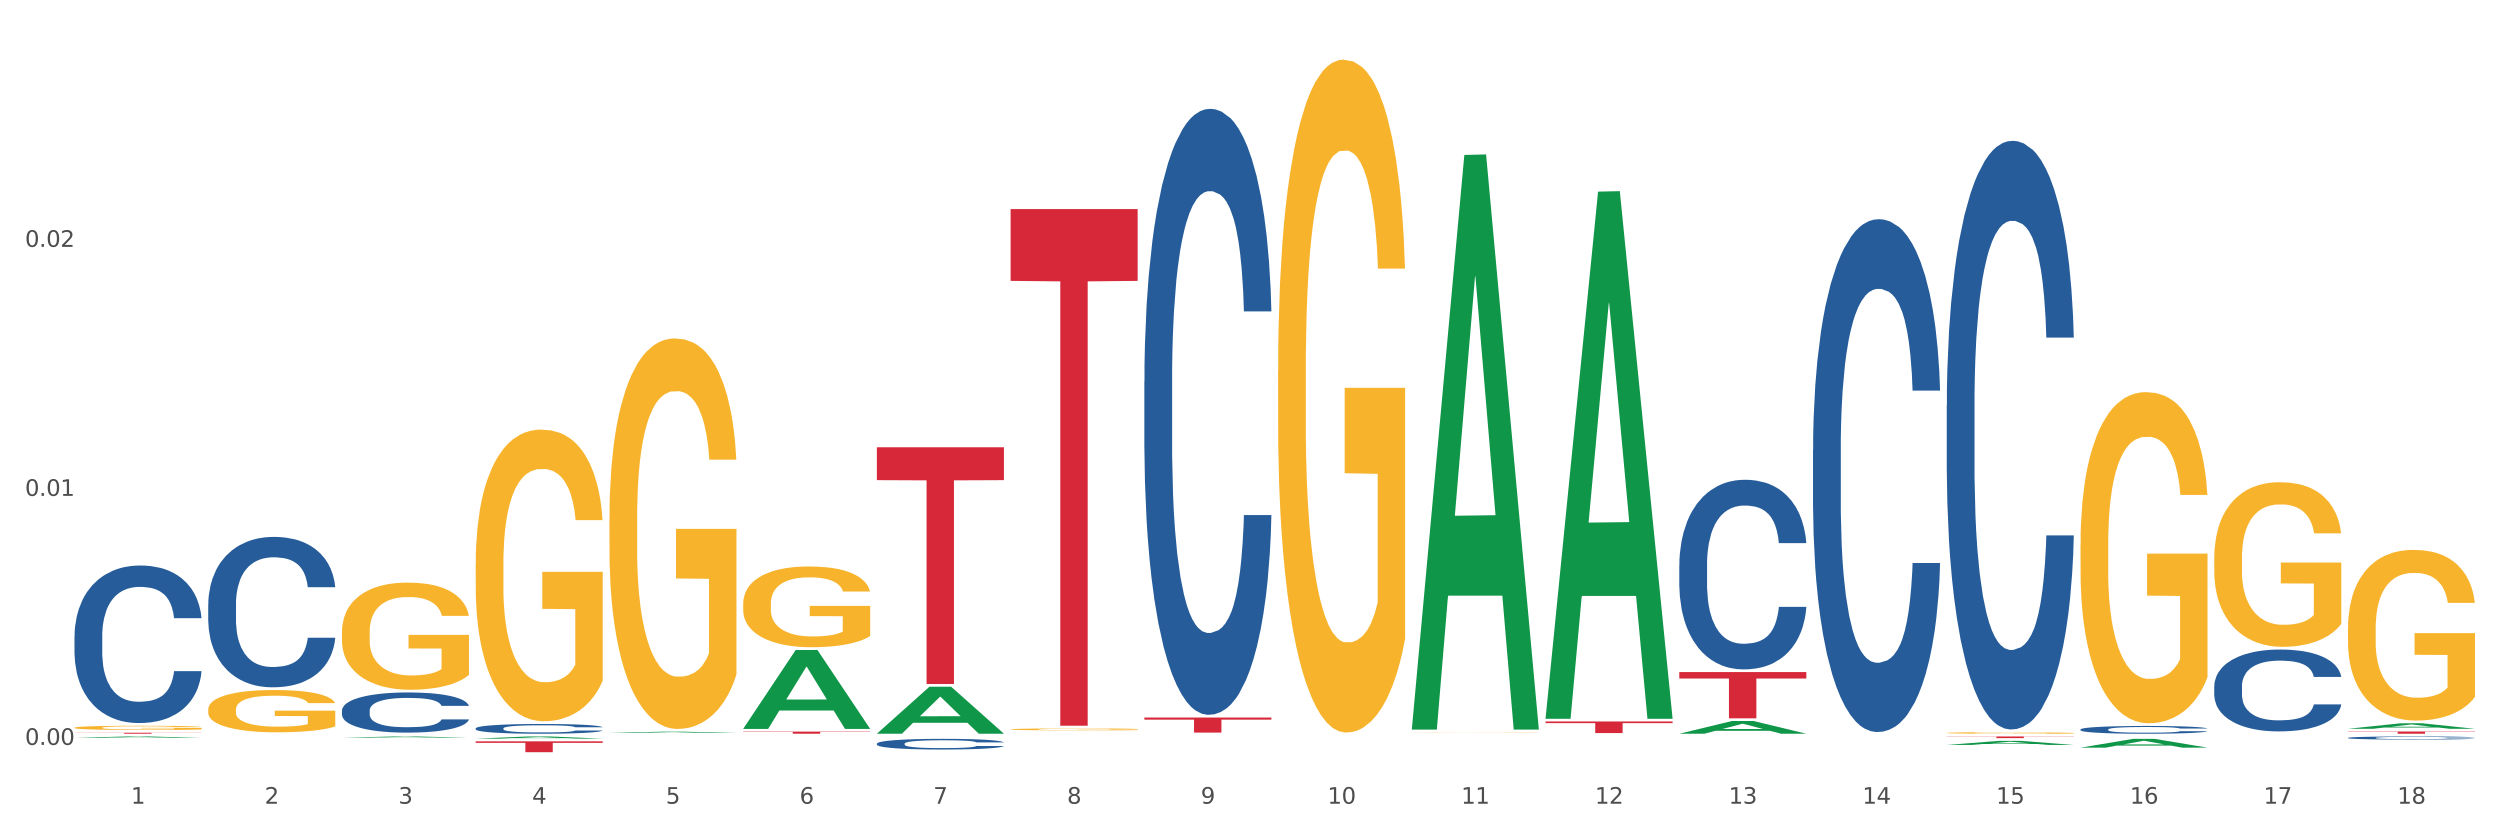 <?xml version="1.0" encoding="utf-8" standalone="no"?>
<!DOCTYPE svg PUBLIC "-//W3C//DTD SVG 1.1//EN"
  "http://www.w3.org/Graphics/SVG/1.1/DTD/svg11.dtd">
<svg xmlns:xlink="http://www.w3.org/1999/xlink" width="1080pt" height="360pt" viewBox="0 0 1080 360" xmlns="http://www.w3.org/2000/svg" version="1.1">
 <rect x="0" y="0" width="1080" height="360" fill="#333333" stroke="none"/>
 <defs>
  <style type="text/css">*{stroke-linejoin: round; stroke-linecap: butt}</style>
 </defs>
 <g id="figure_1">
  <g id="patch_1">
   <path d="M 0 360 
L 1080 360 
L 1080 0 
L 0 0 
z
" style="fill: #ffffff; stroke: #ffffff; stroke-linejoin: miter"/>
  </g>
  <g id="axes_1">
   <g id="matplotlib.axis_1">
    <g id="xtick_1">
     <g id="text_1">
      <!-- 1 -->
      <g style="fill: #4d4d4d" transform="translate(56.563 347.204) scale(0.096 -0.096)">
       <defs>
        <path id="DejaVuSans-31" d="M 794 531 
L 1825 531 
L 1825 4091 
L 703 3866 
L 703 4441 
L 1819 4666 
L 2450 4666 
L 2450 531 
L 3481 531 
L 3481 0 
L 794 0 
L 794 531 
z
" transform="scale(0.016)"/>
       </defs>
       <use xlink:href="#DejaVuSans-31"/>
      </g>
     </g>
    </g>
    <g id="xtick_2">
     <g id="text_2">
      <!-- 2 -->
      <g style="fill: #4d4d4d" transform="translate(114.336 347.204) scale(0.096 -0.096)">
       <defs>
        <path id="DejaVuSans-32" d="M 1228 531 
L 3431 531 
L 3431 0 
L 469 0 
L 469 531 
Q 828 903 1448 1529 
Q 2069 2156 2228 2338 
Q 2531 2678 2651 2914 
Q 2772 3150 2772 3378 
Q 2772 3750 2511 3984 
Q 2250 4219 1831 4219 
Q 1534 4219 1204 4116 
Q 875 4013 500 3803 
L 500 4441 
Q 881 4594 1212 4672 
Q 1544 4750 1819 4750 
Q 2544 4750 2975 4387 
Q 3406 4025 3406 3419 
Q 3406 3131 3298 2873 
Q 3191 2616 2906 2266 
Q 2828 2175 2409 1742 
Q 1991 1309 1228 531 
z
" transform="scale(0.016)"/>
       </defs>
       <use xlink:href="#DejaVuSans-32"/>
      </g>
     </g>
    </g>
    <g id="xtick_3">
     <g id="text_3">
      <!-- 3 -->
      <g style="fill: #4d4d4d" transform="translate(172.109 347.204) scale(0.096 -0.096)">
       <defs>
        <path id="DejaVuSans-33" d="M 2597 2516 
Q 3050 2419 3304 2112 
Q 3559 1806 3559 1356 
Q 3559 666 3084 287 
Q 2609 -91 1734 -91 
Q 1441 -91 1130 -33 
Q 819 25 488 141 
L 488 750 
Q 750 597 1062 519 
Q 1375 441 1716 441 
Q 2309 441 2620 675 
Q 2931 909 2931 1356 
Q 2931 1769 2642 2001 
Q 2353 2234 1838 2234 
L 1294 2234 
L 1294 2753 
L 1863 2753 
Q 2328 2753 2575 2939 
Q 2822 3125 2822 3475 
Q 2822 3834 2567 4026 
Q 2313 4219 1838 4219 
Q 1578 4219 1281 4162 
Q 984 4106 628 3988 
L 628 4550 
Q 988 4650 1302 4700 
Q 1616 4750 1894 4750 
Q 2613 4750 3031 4423 
Q 3450 4097 3450 3541 
Q 3450 3153 3228 2886 
Q 3006 2619 2597 2516 
z
" transform="scale(0.016)"/>
       </defs>
       <use xlink:href="#DejaVuSans-33"/>
      </g>
     </g>
    </g>
    <g id="xtick_4">
     <g id="text_4">
      <!-- 4 -->
      <g style="fill: #4d4d4d" transform="translate(229.882 347.204) scale(0.096 -0.096)">
       <defs>
        <path id="DejaVuSans-34" d="M 2419 4116 
L 825 1625 
L 2419 1625 
L 2419 4116 
z
M 2253 4666 
L 3047 4666 
L 3047 1625 
L 3713 1625 
L 3713 1100 
L 3047 1100 
L 3047 0 
L 2419 0 
L 2419 1100 
L 313 1100 
L 313 1709 
L 2253 4666 
z
" transform="scale(0.016)"/>
       </defs>
       <use xlink:href="#DejaVuSans-34"/>
      </g>
     </g>
    </g>
    <g id="xtick_5">
     <g id="text_5">
      <!-- 5 -->
      <g style="fill: #4d4d4d" transform="translate(287.655 347.204) scale(0.096 -0.096)">
       <defs>
        <path id="DejaVuSans-35" d="M 691 4666 
L 3169 4666 
L 3169 4134 
L 1269 4134 
L 1269 2991 
Q 1406 3038 1543 3061 
Q 1681 3084 1819 3084 
Q 2600 3084 3056 2656 
Q 3513 2228 3513 1497 
Q 3513 744 3044 326 
Q 2575 -91 1722 -91 
Q 1428 -91 1123 -41 
Q 819 9 494 109 
L 494 744 
Q 775 591 1075 516 
Q 1375 441 1709 441 
Q 2250 441 2565 725 
Q 2881 1009 2881 1497 
Q 2881 1984 2565 2268 
Q 2250 2553 1709 2553 
Q 1456 2553 1204 2497 
Q 953 2441 691 2322 
L 691 4666 
z
" transform="scale(0.016)"/>
       </defs>
       <use xlink:href="#DejaVuSans-35"/>
      </g>
     </g>
    </g>
    <g id="xtick_6">
     <g id="text_6">
      <!-- 6 -->
      <g style="fill: #4d4d4d" transform="translate(345.428 347.204) scale(0.096 -0.096)">
       <defs>
        <path id="DejaVuSans-36" d="M 2113 2584 
Q 1688 2584 1439 2293 
Q 1191 2003 1191 1497 
Q 1191 994 1439 701 
Q 1688 409 2113 409 
Q 2538 409 2786 701 
Q 3034 994 3034 1497 
Q 3034 2003 2786 2293 
Q 2538 2584 2113 2584 
z
M 3366 4563 
L 3366 3988 
Q 3128 4100 2886 4159 
Q 2644 4219 2406 4219 
Q 1781 4219 1451 3797 
Q 1122 3375 1075 2522 
Q 1259 2794 1537 2939 
Q 1816 3084 2150 3084 
Q 2853 3084 3261 2657 
Q 3669 2231 3669 1497 
Q 3669 778 3244 343 
Q 2819 -91 2113 -91 
Q 1303 -91 875 529 
Q 447 1150 447 2328 
Q 447 3434 972 4092 
Q 1497 4750 2381 4750 
Q 2619 4750 2861 4703 
Q 3103 4656 3366 4563 
z
" transform="scale(0.016)"/>
       </defs>
       <use xlink:href="#DejaVuSans-36"/>
      </g>
     </g>
    </g>
    <g id="xtick_7">
     <g id="text_7">
      <!-- 7 -->
      <g style="fill: #4d4d4d" transform="translate(403.201 347.204) scale(0.096 -0.096)">
       <defs>
        <path id="DejaVuSans-37" d="M 525 4666 
L 3525 4666 
L 3525 4397 
L 1831 0 
L 1172 0 
L 2766 4134 
L 525 4134 
L 525 4666 
z
" transform="scale(0.016)"/>
       </defs>
       <use xlink:href="#DejaVuSans-37"/>
      </g>
     </g>
    </g>
    <g id="xtick_8">
     <g id="text_8">
      <!-- 8 -->
      <g style="fill: #4d4d4d" transform="translate(460.974 347.204) scale(0.096 -0.096)">
       <defs>
        <path id="DejaVuSans-38" d="M 2034 2216 
Q 1584 2216 1326 1975 
Q 1069 1734 1069 1313 
Q 1069 891 1326 650 
Q 1584 409 2034 409 
Q 2484 409 2743 651 
Q 3003 894 3003 1313 
Q 3003 1734 2745 1975 
Q 2488 2216 2034 2216 
z
M 1403 2484 
Q 997 2584 770 2862 
Q 544 3141 544 3541 
Q 544 4100 942 4425 
Q 1341 4750 2034 4750 
Q 2731 4750 3128 4425 
Q 3525 4100 3525 3541 
Q 3525 3141 3298 2862 
Q 3072 2584 2669 2484 
Q 3125 2378 3379 2068 
Q 3634 1759 3634 1313 
Q 3634 634 3220 271 
Q 2806 -91 2034 -91 
Q 1263 -91 848 271 
Q 434 634 434 1313 
Q 434 1759 690 2068 
Q 947 2378 1403 2484 
z
M 1172 3481 
Q 1172 3119 1398 2916 
Q 1625 2713 2034 2713 
Q 2441 2713 2670 2916 
Q 2900 3119 2900 3481 
Q 2900 3844 2670 4047 
Q 2441 4250 2034 4250 
Q 1625 4250 1398 4047 
Q 1172 3844 1172 3481 
z
" transform="scale(0.016)"/>
       </defs>
       <use xlink:href="#DejaVuSans-38"/>
      </g>
     </g>
    </g>
    <g id="xtick_9">
     <g id="text_9">
      <!-- 9 -->
      <g style="fill: #4d4d4d" transform="translate(518.747 347.204) scale(0.096 -0.096)">
       <defs>
        <path id="DejaVuSans-39" d="M 703 97 
L 703 672 
Q 941 559 1184 500 
Q 1428 441 1663 441 
Q 2288 441 2617 861 
Q 2947 1281 2994 2138 
Q 2813 1869 2534 1725 
Q 2256 1581 1919 1581 
Q 1219 1581 811 2004 
Q 403 2428 403 3163 
Q 403 3881 828 4315 
Q 1253 4750 1959 4750 
Q 2769 4750 3195 4129 
Q 3622 3509 3622 2328 
Q 3622 1225 3098 567 
Q 2575 -91 1691 -91 
Q 1453 -91 1209 -44 
Q 966 3 703 97 
z
M 1959 2075 
Q 2384 2075 2632 2365 
Q 2881 2656 2881 3163 
Q 2881 3666 2632 3958 
Q 2384 4250 1959 4250 
Q 1534 4250 1286 3958 
Q 1038 3666 1038 3163 
Q 1038 2656 1286 2365 
Q 1534 2075 1959 2075 
z
" transform="scale(0.016)"/>
       </defs>
       <use xlink:href="#DejaVuSans-39"/>
      </g>
     </g>
    </g>
    <g id="xtick_10">
     <g id="text_10">
      <!-- 10 -->
      <g style="fill: #4d4d4d" transform="translate(573.466 347.204) scale(0.096 -0.096)">
       <defs>
        <path id="DejaVuSans-30" d="M 2034 4250 
Q 1547 4250 1301 3770 
Q 1056 3291 1056 2328 
Q 1056 1369 1301 889 
Q 1547 409 2034 409 
Q 2525 409 2770 889 
Q 3016 1369 3016 2328 
Q 3016 3291 2770 3770 
Q 2525 4250 2034 4250 
z
M 2034 4750 
Q 2819 4750 3233 4129 
Q 3647 3509 3647 2328 
Q 3647 1150 3233 529 
Q 2819 -91 2034 -91 
Q 1250 -91 836 529 
Q 422 1150 422 2328 
Q 422 3509 836 4129 
Q 1250 4750 2034 4750 
z
" transform="scale(0.016)"/>
       </defs>
       <use xlink:href="#DejaVuSans-31"/>
       <use xlink:href="#DejaVuSans-30" transform="translate(63.623 0)"/>
      </g>
     </g>
    </g>
    <g id="xtick_11">
     <g id="text_11">
      <!-- 11 -->
      <g style="fill: #4d4d4d" transform="translate(631.239 347.204) scale(0.096 -0.096)">
       <use xlink:href="#DejaVuSans-31"/>
       <use xlink:href="#DejaVuSans-31" transform="translate(63.623 0)"/>
      </g>
     </g>
    </g>
    <g id="xtick_12">
     <g id="text_12">
      <!-- 12 -->
      <g style="fill: #4d4d4d" transform="translate(689.012 347.204) scale(0.096 -0.096)">
       <use xlink:href="#DejaVuSans-31"/>
       <use xlink:href="#DejaVuSans-32" transform="translate(63.623 0)"/>
      </g>
     </g>
    </g>
    <g id="xtick_13">
     <g id="text_13">
      <!-- 13 -->
      <g style="fill: #4d4d4d" transform="translate(746.785 347.204) scale(0.096 -0.096)">
       <use xlink:href="#DejaVuSans-31"/>
       <use xlink:href="#DejaVuSans-33" transform="translate(63.623 0)"/>
      </g>
     </g>
    </g>
    <g id="xtick_14">
     <g id="text_14">
      <!-- 14 -->
      <g style="fill: #4d4d4d" transform="translate(804.558 347.204) scale(0.096 -0.096)">
       <use xlink:href="#DejaVuSans-31"/>
       <use xlink:href="#DejaVuSans-34" transform="translate(63.623 0)"/>
      </g>
     </g>
    </g>
    <g id="xtick_15">
     <g id="text_15">
      <!-- 15 -->
      <g style="fill: #4d4d4d" transform="translate(862.331 347.204) scale(0.096 -0.096)">
       <use xlink:href="#DejaVuSans-31"/>
       <use xlink:href="#DejaVuSans-35" transform="translate(63.623 0)"/>
      </g>
     </g>
    </g>
    <g id="xtick_16">
     <g id="text_16">
      <!-- 16 -->
      <g style="fill: #4d4d4d" transform="translate(920.104 347.204) scale(0.096 -0.096)">
       <use xlink:href="#DejaVuSans-31"/>
       <use xlink:href="#DejaVuSans-36" transform="translate(63.623 0)"/>
      </g>
     </g>
    </g>
    <g id="xtick_17">
     <g id="text_17">
      <!-- 17 -->
      <g style="fill: #4d4d4d" transform="translate(977.877 347.204) scale(0.096 -0.096)">
       <use xlink:href="#DejaVuSans-31"/>
       <use xlink:href="#DejaVuSans-37" transform="translate(63.623 0)"/>
      </g>
     </g>
    </g>
    <g id="xtick_18">
     <g id="text_18">
      <!-- 18 -->
      <g style="fill: #4d4d4d" transform="translate(1035.65 347.204) scale(0.096 -0.096)">
       <use xlink:href="#DejaVuSans-31"/>
       <use xlink:href="#DejaVuSans-38" transform="translate(63.623 0)"/>
      </g>
     </g>
    </g>
    <g id="xtick_19"/>
    <g id="xtick_20"/>
    <g id="xtick_21"/>
    <g id="xtick_22"/>
    <g id="xtick_23"/>
    <g id="xtick_24"/>
    <g id="xtick_25"/>
    <g id="xtick_26"/>
    <g id="xtick_27"/>
    <g id="xtick_28"/>
    <g id="xtick_29"/>
    <g id="xtick_30"/>
    <g id="xtick_31"/>
    <g id="xtick_32"/>
    <g id="xtick_33"/>
    <g id="xtick_34"/>
    <g id="xtick_35"/>
   </g>
   <g id="matplotlib.axis_2">
    <g id="ytick_1">
     <g id="text_19">
      <!-- 0.00 -->
      <g style="fill: #4d4d4d" transform="translate(10.8 321.793) scale(0.096 -0.096)">
       <defs>
        <path id="DejaVuSans-2e" d="M 684 794 
L 1344 794 
L 1344 0 
L 684 0 
L 684 794 
z
" transform="scale(0.016)"/>
       </defs>
       <use xlink:href="#DejaVuSans-30"/>
       <use xlink:href="#DejaVuSans-2e" transform="translate(63.623 0)"/>
       <use xlink:href="#DejaVuSans-30" transform="translate(95.41 0)"/>
       <use xlink:href="#DejaVuSans-30" transform="translate(159.033 0)"/>
      </g>
     </g>
    </g>
    <g id="ytick_2">
     <g id="text_20">
      <!-- 0.01 -->
      <g style="fill: #4d4d4d" transform="translate(10.8 214.214) scale(0.096 -0.096)">
       <use xlink:href="#DejaVuSans-30"/>
       <use xlink:href="#DejaVuSans-2e" transform="translate(63.623 0)"/>
       <use xlink:href="#DejaVuSans-30" transform="translate(95.41 0)"/>
       <use xlink:href="#DejaVuSans-31" transform="translate(159.033 0)"/>
      </g>
     </g>
    </g>
    <g id="ytick_3">
     <g id="text_21">
      <!-- 0.02 -->
      <g style="fill: #4d4d4d" transform="translate(10.8 106.635) scale(0.096 -0.096)">
       <use xlink:href="#DejaVuSans-30"/>
       <use xlink:href="#DejaVuSans-2e" transform="translate(63.623 0)"/>
       <use xlink:href="#DejaVuSans-30" transform="translate(95.41 0)"/>
       <use xlink:href="#DejaVuSans-32" transform="translate(159.033 0)"/>
      </g>
     </g>
    </g>
    <g id="ytick_4"/>
    <g id="ytick_5"/>
    <g id="ytick_6"/>
   </g>
   <g id="PolyCollection_1">
    <path d="M 32.175 318.767 
L 32.232 318.766 
L 54.864 318.147 
L 64.257 318.146 
L 87.059 318.768 
L 76.196 318.768 
L 71.273 318.623 
L 47.905 318.623 
L 47.735 318.625 
L 42.982 318.768 
L 32.175 318.768 
L 32.175 318.767 
L 50.847 318.537 
L 68.331 318.536 
L 59.674 318.279 
L 59.561 318.277 
L 59.447 318.279 
L 50.79 318.536 
L 50.847 318.537 
L 32.175 318.767 
z
" clip-path="url(#p92ee6384e9)" style="fill: #109648"/>
    <path d="M 378.813 321.249 
L 378.878 321.244 
L 378.878 321.126 
L 379.072 320.966 
L 379.786 320.671 
L 380.694 320.448 
L 382.251 320.186 
L 383.095 320.077 
L 384.198 319.955 
L 386.468 319.756 
L 389.063 319.588 
L 390.88 319.495 
L 392.242 319.436 
L 395.291 319.331 
L 397.043 319.284 
L 398.859 319.247 
L 400.416 319.221 
L 403.011 319.192 
L 405.087 319.179 
L 407.488 319.175 
L 409.499 319.179 
L 412.159 319.196 
L 416.051 319.247 
L 417.543 319.276 
L 419.554 319.327 
L 421.63 319.394 
L 423.317 319.461 
L 425.263 319.558 
L 427.275 319.685 
L 429.221 319.845 
L 430.583 319.993 
L 431.686 320.148 
L 432.659 320.338 
L 433.373 320.545 
L 433.697 320.717 
L 421.825 320.717 
L 421.501 320.562 
L 420.852 320.393 
L 420.203 320.279 
L 419.49 320.186 
L 418.387 320.081 
L 417.414 320.014 
L 415.792 319.934 
L 414.3 319.883 
L 413.067 319.853 
L 411.575 319.828 
L 408.396 319.803 
L 406.125 319.803 
L 404.698 319.811 
L 402.946 319.832 
L 401.454 319.862 
L 399.703 319.912 
L 398.34 319.967 
L 396.978 320.039 
L 396.199 320.089 
L 395.032 320.182 
L 394.253 320.258 
L 393.215 320.389 
L 392.631 320.481 
L 391.593 320.722 
L 391.139 320.899 
L 390.945 321.021 
L 390.815 321.156 
L 390.815 321.813 
L 391.204 322.108 
L 391.528 322.235 
L 392.047 322.378 
L 393.021 322.564 
L 394.448 322.745 
L 395.94 322.875 
L 397.173 322.956 
L 398.34 323.015 
L 399.508 323.061 
L 400.935 323.103 
L 402.103 323.128 
L 403.855 323.154 
L 405.931 323.166 
L 407.553 323.166 
L 410.861 323.145 
L 412.353 323.124 
L 413.781 323.095 
L 415.338 323.048 
L 416.57 322.998 
L 417.284 322.96 
L 418.452 322.88 
L 419.36 322.795 
L 420.138 322.698 
L 420.657 322.614 
L 421.241 322.488 
L 421.695 322.344 
L 421.825 322.269 
L 433.697 322.269 
L 433.438 322.42 
L 432.984 322.568 
L 432.075 322.766 
L 431.362 322.88 
L 430.259 323.019 
L 429.091 323.137 
L 427.469 323.267 
L 425.977 323.364 
L 424.42 323.449 
L 422.733 323.525 
L 419.684 323.63 
L 418.581 323.659 
L 416.246 323.71 
L 414.429 323.739 
L 411.769 323.769 
L 409.045 323.786 
L 406.19 323.79 
L 403.66 323.782 
L 400.87 323.756 
L 399.119 323.731 
L 397.173 323.693 
L 394.902 323.634 
L 392.761 323.562 
L 390.75 323.478 
L 388.869 323.381 
L 387.117 323.272 
L 384.846 323.09 
L 383.16 322.913 
L 381.927 322.749 
L 381.084 322.61 
L 380.24 322.433 
L 379.786 322.311 
L 379.072 322.016 
L 378.813 321.742 
L 378.813 321.249 
z
" clip-path="url(#p92ee6384e9)" style="fill: #255c99"/>
    <path d="M 205.494 314.653 
L 205.559 314.649 
L 205.559 314.541 
L 205.753 314.394 
L 206.467 314.125 
L 207.375 313.92 
L 208.932 313.681 
L 209.776 313.581 
L 210.879 313.469 
L 213.149 313.288 
L 215.744 313.134 
L 217.561 313.049 
L 218.923 312.995 
L 221.972 312.899 
L 223.724 312.857 
L 225.54 312.822 
L 227.097 312.799 
L 229.692 312.772 
L 231.768 312.76 
L 234.169 312.757 
L 236.18 312.76 
L 238.84 312.776 
L 242.732 312.822 
L 244.224 312.849 
L 246.236 312.895 
L 248.312 312.957 
L 249.998 313.019 
L 251.945 313.107 
L 253.956 313.223 
L 255.902 313.369 
L 257.264 313.504 
L 258.367 313.647 
L 259.34 313.82 
L 260.054 314.009 
L 260.378 314.167 
L 248.506 314.167 
L 248.182 314.024 
L 247.533 313.87 
L 246.884 313.766 
L 246.171 313.681 
L 245.068 313.585 
L 244.095 313.523 
L 242.473 313.45 
L 240.981 313.404 
L 239.748 313.377 
L 238.256 313.354 
L 235.077 313.331 
L 232.806 313.331 
L 231.379 313.338 
L 229.627 313.358 
L 228.135 313.385 
L 226.384 313.431 
L 225.021 313.481 
L 223.659 313.547 
L 222.88 313.593 
L 221.713 313.678 
L 220.934 313.747 
L 219.896 313.866 
L 219.312 313.951 
L 218.274 314.171 
L 217.82 314.333 
L 217.626 314.444 
L 217.496 314.568 
L 217.496 315.169 
L 217.885 315.439 
L 218.209 315.554 
L 218.728 315.685 
L 219.702 315.855 
L 221.129 316.021 
L 222.621 316.14 
L 223.854 316.213 
L 225.021 316.267 
L 226.189 316.31 
L 227.616 316.348 
L 228.784 316.371 
L 230.536 316.394 
L 232.612 316.406 
L 234.234 316.406 
L 237.542 316.387 
L 239.034 316.368 
L 240.462 316.341 
L 242.019 316.298 
L 243.251 316.252 
L 243.965 316.217 
L 245.133 316.144 
L 246.041 316.067 
L 246.819 315.978 
L 247.338 315.901 
L 247.922 315.786 
L 248.376 315.655 
L 248.506 315.585 
L 260.378 315.585 
L 260.119 315.724 
L 259.665 315.859 
L 258.756 316.04 
L 258.043 316.144 
L 256.94 316.271 
L 255.772 316.379 
L 254.15 316.499 
L 252.658 316.587 
L 251.101 316.664 
L 249.414 316.734 
L 246.365 316.83 
L 245.262 316.857 
L 242.927 316.903 
L 241.11 316.93 
L 238.45 316.957 
L 235.726 316.973 
L 232.871 316.976 
L 230.341 316.969 
L 227.551 316.946 
L 225.8 316.922 
L 223.854 316.888 
L 221.583 316.834 
L 219.442 316.768 
L 217.431 316.691 
L 215.55 316.603 
L 213.798 316.502 
L 211.527 316.337 
L 209.841 316.175 
L 208.608 316.025 
L 207.765 315.897 
L 206.921 315.735 
L 206.467 315.624 
L 205.753 315.354 
L 205.494 315.103 
L 205.494 314.653 
z
" clip-path="url(#p92ee6384e9)" style="fill: #255c99"/>
    <path d="M 147.721 306.94 
L 147.786 306.924 
L 147.786 306.48 
L 147.98 305.879 
L 148.694 304.77 
L 149.602 303.93 
L 151.159 302.948 
L 152.003 302.537 
L 153.106 302.077 
L 155.376 301.333 
L 157.971 300.699 
L 159.788 300.351 
L 161.15 300.129 
L 164.199 299.733 
L 165.951 299.559 
L 167.767 299.416 
L 169.324 299.321 
L 171.919 299.211 
L 173.995 299.163 
L 176.396 299.147 
L 178.407 299.163 
L 181.067 299.226 
L 184.959 299.416 
L 186.451 299.527 
L 188.463 299.717 
L 190.539 299.971 
L 192.225 300.224 
L 194.172 300.588 
L 196.183 301.064 
L 198.129 301.665 
L 199.491 302.22 
L 200.594 302.806 
L 201.567 303.519 
L 202.281 304.295 
L 202.605 304.944 
L 190.733 304.944 
L 190.409 304.358 
L 189.76 303.725 
L 189.111 303.297 
L 188.398 302.948 
L 187.295 302.552 
L 186.322 302.299 
L 184.7 301.998 
L 183.208 301.808 
L 181.975 301.697 
L 180.483 301.602 
L 177.304 301.507 
L 175.033 301.507 
L 173.606 301.539 
L 171.854 301.618 
L 170.362 301.729 
L 168.611 301.919 
L 167.248 302.125 
L 165.886 302.394 
L 165.107 302.584 
L 163.94 302.933 
L 163.161 303.218 
L 162.123 303.709 
L 161.539 304.057 
L 160.501 304.96 
L 160.047 305.625 
L 159.853 306.084 
L 159.723 306.591 
L 159.723 309.062 
L 160.112 310.171 
L 160.436 310.646 
L 160.955 311.184 
L 161.929 311.881 
L 163.356 312.562 
L 164.848 313.053 
L 166.081 313.354 
L 167.248 313.576 
L 168.416 313.75 
L 169.843 313.909 
L 171.011 314.004 
L 172.763 314.099 
L 174.839 314.146 
L 176.461 314.146 
L 179.769 314.067 
L 181.261 313.988 
L 182.689 313.877 
L 184.246 313.703 
L 185.478 313.513 
L 186.192 313.37 
L 187.36 313.069 
L 188.268 312.753 
L 189.046 312.388 
L 189.565 312.071 
L 190.149 311.596 
L 190.603 311.058 
L 190.733 310.773 
L 202.605 310.773 
L 202.346 311.343 
L 201.892 311.897 
L 200.983 312.642 
L 200.27 313.069 
L 199.167 313.592 
L 197.999 314.035 
L 196.377 314.526 
L 194.885 314.891 
L 193.328 315.207 
L 191.641 315.493 
L 188.592 315.889 
L 187.489 315.999 
L 185.154 316.189 
L 183.337 316.3 
L 180.678 316.411 
L 177.953 316.475 
L 175.098 316.49 
L 172.568 316.459 
L 169.778 316.364 
L 168.027 316.269 
L 166.081 316.126 
L 163.81 315.904 
L 161.669 315.635 
L 159.658 315.318 
L 157.777 314.954 
L 156.025 314.542 
L 153.754 313.861 
L 152.068 313.196 
L 150.835 312.578 
L 149.992 312.056 
L 149.148 311.39 
L 148.694 310.931 
L 147.98 309.822 
L 147.721 308.793 
L 147.721 306.94 
z
" clip-path="url(#p92ee6384e9)" style="fill: #255c99"/>
    <path d="M 89.948 261.136 
L 90.013 261.076 
L 90.013 259.415 
L 90.207 257.159 
L 90.921 253.005 
L 91.829 249.86 
L 93.386 246.18 
L 94.23 244.637 
L 95.333 242.916 
L 97.603 240.127 
L 100.198 237.753 
L 102.015 236.448 
L 103.377 235.617 
L 106.426 234.133 
L 108.178 233.48 
L 109.994 232.946 
L 111.551 232.59 
L 114.146 232.175 
L 116.222 231.997 
L 118.623 231.937 
L 120.634 231.997 
L 123.294 232.234 
L 127.186 232.946 
L 128.678 233.362 
L 130.69 234.074 
L 132.766 235.023 
L 134.452 235.973 
L 136.399 237.338 
L 138.41 239.118 
L 140.356 241.373 
L 141.718 243.45 
L 142.821 245.646 
L 143.794 248.317 
L 144.508 251.225 
L 144.832 253.658 
L 132.96 253.658 
L 132.636 251.462 
L 131.987 249.088 
L 131.338 247.486 
L 130.625 246.18 
L 129.522 244.697 
L 128.549 243.747 
L 126.927 242.62 
L 125.435 241.907 
L 124.202 241.492 
L 122.71 241.136 
L 119.531 240.78 
L 117.26 240.78 
L 115.833 240.899 
L 114.082 241.195 
L 112.589 241.611 
L 110.838 242.323 
L 109.475 243.094 
L 108.113 244.103 
L 107.335 244.815 
L 106.167 246.121 
L 105.388 247.189 
L 104.35 249.029 
L 103.766 250.335 
L 102.728 253.717 
L 102.274 256.21 
L 102.08 257.931 
L 101.95 259.83 
L 101.95 269.088 
L 102.339 273.242 
L 102.663 275.023 
L 103.183 277.04 
L 104.156 279.652 
L 105.583 282.203 
L 107.075 284.043 
L 108.308 285.171 
L 109.475 286.002 
L 110.643 286.654 
L 112.07 287.248 
L 113.238 287.604 
L 114.99 287.96 
L 117.066 288.138 
L 118.688 288.138 
L 121.996 287.841 
L 123.488 287.545 
L 124.916 287.129 
L 126.473 286.476 
L 127.705 285.764 
L 128.419 285.23 
L 129.587 284.102 
L 130.495 282.916 
L 131.273 281.551 
L 131.792 280.364 
L 132.376 278.583 
L 132.83 276.566 
L 132.96 275.497 
L 144.832 275.497 
L 144.573 277.634 
L 144.119 279.711 
L 143.21 282.5 
L 142.497 284.102 
L 141.394 286.061 
L 140.226 287.723 
L 138.604 289.562 
L 137.112 290.927 
L 135.555 292.114 
L 133.868 293.182 
L 130.819 294.666 
L 129.716 295.081 
L 127.381 295.794 
L 125.564 296.209 
L 122.905 296.624 
L 120.18 296.862 
L 117.325 296.921 
L 114.795 296.803 
L 112.006 296.446 
L 110.254 296.09 
L 108.308 295.556 
L 106.037 294.725 
L 103.896 293.717 
L 101.885 292.53 
L 100.004 291.165 
L 98.252 289.622 
L 95.981 287.07 
L 94.295 284.577 
L 93.062 282.263 
L 92.219 280.304 
L 91.375 277.812 
L 90.921 276.091 
L 90.207 271.937 
L 89.948 268.079 
L 89.948 261.136 
z
" clip-path="url(#p92ee6384e9)" style="fill: #255c99"/>
    <path d="M 32.175 274.879 
L 32.24 274.817 
L 32.24 273.077 
L 32.434 270.715 
L 33.148 266.364 
L 34.056 263.07 
L 35.613 259.216 
L 36.457 257.6 
L 37.56 255.797 
L 39.83 252.876 
L 42.425 250.39 
L 44.242 249.022 
L 45.604 248.152 
L 48.653 246.598 
L 50.405 245.915 
L 52.221 245.355 
L 53.778 244.982 
L 56.373 244.547 
L 58.449 244.361 
L 60.85 244.298 
L 62.861 244.361 
L 65.521 244.609 
L 69.413 245.355 
L 70.905 245.79 
L 72.917 246.536 
L 74.993 247.531 
L 76.679 248.525 
L 78.626 249.955 
L 80.637 251.819 
L 82.583 254.181 
L 83.945 256.357 
L 85.048 258.657 
L 86.021 261.454 
L 86.735 264.499 
L 87.059 267.048 
L 75.187 267.048 
L 74.863 264.748 
L 74.214 262.262 
L 73.565 260.583 
L 72.852 259.216 
L 71.749 257.662 
L 70.776 256.668 
L 69.154 255.487 
L 67.662 254.741 
L 66.429 254.306 
L 64.937 253.933 
L 61.758 253.56 
L 59.487 253.56 
L 58.06 253.684 
L 56.309 253.995 
L 54.816 254.43 
L 53.065 255.176 
L 51.702 255.984 
L 50.34 257.04 
L 49.562 257.786 
L 48.394 259.154 
L 47.615 260.273 
L 46.577 262.199 
L 45.993 263.567 
L 44.955 267.11 
L 44.501 269.72 
L 44.307 271.523 
L 44.177 273.512 
L 44.177 283.208 
L 44.566 287.559 
L 44.891 289.424 
L 45.41 291.537 
L 46.383 294.272 
L 47.81 296.945 
L 49.302 298.871 
L 50.535 300.052 
L 51.702 300.923 
L 52.87 301.606 
L 54.297 302.228 
L 55.465 302.601 
L 57.217 302.974 
L 59.293 303.16 
L 60.915 303.16 
L 64.223 302.849 
L 65.715 302.539 
L 67.143 302.104 
L 68.7 301.42 
L 69.932 300.674 
L 70.646 300.115 
L 71.814 298.934 
L 72.722 297.691 
L 73.5 296.261 
L 74.019 295.018 
L 74.603 293.153 
L 75.057 291.04 
L 75.187 289.921 
L 87.059 289.921 
L 86.8 292.159 
L 86.346 294.334 
L 85.437 297.255 
L 84.724 298.934 
L 83.621 300.985 
L 82.453 302.725 
L 80.831 304.652 
L 79.339 306.082 
L 77.782 307.325 
L 76.095 308.443 
L 73.046 309.997 
L 71.943 310.432 
L 69.608 311.178 
L 67.791 311.613 
L 65.132 312.049 
L 62.407 312.297 
L 59.552 312.359 
L 57.022 312.235 
L 54.233 311.862 
L 52.481 311.489 
L 50.535 310.93 
L 48.264 310.06 
L 46.123 309.003 
L 44.112 307.76 
L 42.231 306.33 
L 40.479 304.714 
L 38.208 302.041 
L 36.522 299.431 
L 35.289 297.007 
L 34.446 294.956 
L 33.602 292.345 
L 33.148 290.543 
L 32.434 286.192 
L 32.175 282.151 
L 32.175 274.879 
z
" clip-path="url(#p92ee6384e9)" style="fill: #255c99"/>
    <path d="M 32.175 314.379 
L 32.24 314.377 
L 32.24 314.317 
L 32.369 314.265 
L 33.017 314.139 
L 33.989 314.035 
L 34.702 313.979 
L 35.415 313.934 
L 36.257 313.888 
L 37.294 313.841 
L 39.173 313.772 
L 40.34 313.737 
L 41.765 313.7 
L 44.357 313.646 
L 46.236 313.616 
L 48.18 313.591 
L 51.355 313.561 
L 53.429 313.547 
L 55.632 313.537 
L 58.289 313.531 
L 60.298 313.529 
L 64.704 313.534 
L 68.462 313.549 
L 70.277 313.561 
L 72.609 313.581 
L 73.84 313.594 
L 75.849 313.621 
L 77.923 313.657 
L 79.348 313.687 
L 81.487 313.744 
L 83.107 313.801 
L 84.597 313.872 
L 85.375 313.92 
L 85.958 313.966 
L 86.476 314.018 
L 86.995 314.1 
L 75.331 314.1 
L 74.877 314.041 
L 74.164 313.986 
L 73.128 313.932 
L 72.22 313.898 
L 70.665 313.856 
L 69.24 313.83 
L 67.749 313.809 
L 65.935 313.793 
L 64.509 313.784 
L 62.501 313.778 
L 58.548 313.779 
L 55.891 313.793 
L 54.077 313.809 
L 52.911 313.825 
L 51.874 313.841 
L 50.707 313.865 
L 49.347 313.9 
L 48.375 313.932 
L 47.403 313.972 
L 46.625 314.013 
L 45.912 314.06 
L 45.329 314.11 
L 44.876 314.162 
L 44.487 314.226 
L 44.163 314.332 
L 44.163 314.562 
L 44.292 314.614 
L 44.616 314.683 
L 45.005 314.735 
L 45.653 314.797 
L 46.236 314.839 
L 47.338 314.9 
L 48.569 314.95 
L 49.541 314.982 
L 50.513 315.009 
L 52.198 315.046 
L 54.077 315.076 
L 55.697 315.095 
L 57.9 315.111 
L 59.39 315.118 
L 60.686 315.122 
L 63.861 315.122 
L 66.129 315.116 
L 68.657 315.105 
L 70.601 315.09 
L 72.22 315.071 
L 74.035 315.041 
L 75.201 315.012 
L 75.201 314.661 
L 60.946 314.66 
L 60.946 314.426 
L 87.059 314.426 
L 87.059 315.111 
L 85.958 315.147 
L 84.727 315.179 
L 83.431 315.207 
L 81.487 315.242 
L 79.154 315.276 
L 77.08 315.3 
L 74.877 315.32 
L 72.285 315.338 
L 68.916 315.355 
L 66.842 315.362 
L 64.25 315.367 
L 61.205 315.368 
L 58.548 315.365 
L 55.956 315.357 
L 53.235 315.342 
L 50.578 315.32 
L 48.569 315.298 
L 46.56 315.271 
L 44.422 315.236 
L 42.737 315.202 
L 41.441 315.172 
L 40.016 315.133 
L 38.46 315.083 
L 37.294 315.038 
L 36.257 314.99 
L 35.156 314.93 
L 34.378 314.878 
L 33.601 314.812 
L 33.147 314.764 
L 32.629 314.688 
L 32.24 314.582 
L 32.175 314.379 
z
" clip-path="url(#p92ee6384e9)" style="fill: #f7b32b"/>
    <path d="M 32.175 316.538 
L 87.059 316.538 
L 87.059 316.599 
L 65.47 316.599 
L 65.47 316.976 
L 53.635 316.976 
L 53.635 316.599 
L 32.175 316.599 
L 32.175 316.538 
L 32.175 316.538 
z
" clip-path="url(#p92ee6384e9)" style="fill: #d62839"/>
    <path d="M 205.494 320.267 
L 260.378 320.267 
L 260.378 320.918 
L 238.789 320.922 
L 238.789 324.95 
L 226.953 324.95 
L 226.953 320.922 
L 205.494 320.918 
L 205.494 320.271 
L 205.494 320.267 
z
" clip-path="url(#p92ee6384e9)" style="fill: #d62839"/>
    <path d="M 321.04 316.062 
L 375.924 316.062 
L 375.924 316.189 
L 354.335 316.19 
L 354.335 316.976 
L 342.499 316.976 
L 342.499 316.19 
L 321.04 316.189 
L 321.04 316.063 
L 321.04 316.062 
z
" clip-path="url(#p92ee6384e9)" style="fill: #d62839"/>
    <path d="M 147.721 273.078 
L 147.786 273.036 
L 147.786 271.514 
L 147.915 270.203 
L 148.563 267.033 
L 149.535 264.412 
L 150.248 263.017 
L 150.961 261.875 
L 151.803 260.734 
L 152.84 259.55 
L 154.719 257.817 
L 155.886 256.929 
L 157.311 255.999 
L 159.903 254.646 
L 161.782 253.885 
L 163.726 253.251 
L 166.901 252.49 
L 168.975 252.152 
L 171.178 251.898 
L 173.835 251.729 
L 175.844 251.687 
L 180.25 251.814 
L 184.008 252.194 
L 185.822 252.49 
L 188.155 252.997 
L 189.386 253.336 
L 191.395 254.012 
L 193.469 254.9 
L 194.894 255.661 
L 197.033 257.098 
L 198.653 258.535 
L 200.143 260.311 
L 200.921 261.537 
L 201.504 262.678 
L 202.022 263.989 
L 202.54 266.06 
L 190.877 266.06 
L 190.423 264.581 
L 189.71 263.186 
L 188.674 261.833 
L 187.766 260.987 
L 186.211 259.93 
L 184.786 259.254 
L 183.295 258.747 
L 181.481 258.324 
L 180.055 258.113 
L 178.047 257.944 
L 174.094 257.986 
L 171.437 258.324 
L 169.623 258.747 
L 168.456 259.127 
L 167.42 259.55 
L 166.253 260.142 
L 164.893 261.03 
L 163.921 261.833 
L 162.949 262.847 
L 162.171 263.862 
L 161.458 265.046 
L 160.875 266.314 
L 160.421 267.624 
L 160.033 269.231 
L 159.709 271.894 
L 159.709 277.686 
L 159.838 278.996 
L 160.162 280.73 
L 160.551 282.04 
L 161.199 283.604 
L 161.782 284.661 
L 162.884 286.183 
L 164.115 287.451 
L 165.087 288.254 
L 166.059 288.931 
L 167.744 289.861 
L 169.623 290.622 
L 171.243 291.087 
L 173.446 291.51 
L 174.936 291.679 
L 176.232 291.763 
L 179.407 291.763 
L 181.675 291.636 
L 184.203 291.341 
L 186.146 290.96 
L 187.766 290.495 
L 189.581 289.734 
L 190.747 289.015 
L 190.747 280.18 
L 176.491 280.138 
L 176.491 274.262 
L 202.605 274.262 
L 202.605 291.51 
L 201.504 292.397 
L 200.273 293.201 
L 198.977 293.919 
L 197.033 294.807 
L 194.7 295.653 
L 192.626 296.244 
L 190.423 296.752 
L 187.831 297.217 
L 184.462 297.639 
L 182.388 297.809 
L 179.796 297.935 
L 176.751 297.978 
L 174.094 297.893 
L 171.502 297.682 
L 168.78 297.301 
L 166.124 296.752 
L 164.115 296.202 
L 162.106 295.526 
L 159.968 294.638 
L 158.283 293.792 
L 156.987 293.031 
L 155.562 292.059 
L 154.006 290.791 
L 152.84 289.65 
L 151.803 288.466 
L 150.702 286.944 
L 149.924 285.633 
L 149.147 283.985 
L 148.693 282.759 
L 148.175 280.856 
L 147.786 278.193 
L 147.721 273.078 
z
" clip-path="url(#p92ee6384e9)" style="fill: #f7b32b"/>
    <path d="M 436.586 90.325 
L 491.47 90.325 
L 491.47 121.342 
L 469.881 121.552 
L 469.881 313.524 
L 458.045 313.524 
L 458.045 121.552 
L 436.586 121.342 
L 436.586 90.535 
L 436.586 90.325 
z
" clip-path="url(#p92ee6384e9)" style="fill: #d62839"/>
    <path d="M 494.359 309.984 
L 549.243 309.984 
L 549.243 310.889 
L 527.654 310.895 
L 527.654 316.495 
L 515.818 316.495 
L 515.818 310.895 
L 494.359 310.889 
L 494.359 309.99 
L 494.359 309.984 
z
" clip-path="url(#p92ee6384e9)" style="fill: #d62839"/>
    <path d="M 494.359 164.642 
L 494.424 164.403 
L 494.424 157.709 
L 494.618 148.623 
L 495.332 131.887 
L 496.24 119.215 
L 497.797 104.391 
L 498.641 98.175 
L 499.743 91.241 
L 502.014 80.004 
L 504.609 70.44 
L 506.426 65.18 
L 507.788 61.833 
L 510.837 55.856 
L 512.589 53.226 
L 514.405 51.074 
L 515.962 49.64 
L 518.557 47.966 
L 520.633 47.249 
L 523.034 47.01 
L 525.045 47.249 
L 527.705 48.205 
L 531.597 51.074 
L 533.089 52.748 
L 535.1 55.617 
L 537.176 59.442 
L 538.863 63.268 
L 540.809 68.767 
L 542.821 75.94 
L 544.767 85.025 
L 546.129 93.393 
L 547.232 102.24 
L 548.205 112.999 
L 548.919 124.714 
L 549.243 134.517 
L 537.371 134.517 
L 537.047 125.671 
L 536.398 116.107 
L 535.749 109.651 
L 535.036 104.391 
L 533.933 98.414 
L 532.96 94.589 
L 531.338 90.046 
L 529.846 87.177 
L 528.613 85.503 
L 527.121 84.069 
L 523.942 82.634 
L 521.671 82.634 
L 520.244 83.112 
L 518.492 84.308 
L 517 85.981 
L 515.249 88.85 
L 513.886 91.959 
L 512.524 96.023 
L 511.745 98.892 
L 510.578 104.152 
L 509.799 108.456 
L 508.761 115.868 
L 508.177 121.128 
L 507.139 134.756 
L 506.685 144.798 
L 506.49 151.731 
L 506.361 159.382 
L 506.361 196.681 
L 506.75 213.417 
L 507.074 220.59 
L 507.593 228.719 
L 508.566 239.239 
L 509.994 249.52 
L 511.486 256.932 
L 512.718 261.474 
L 513.886 264.822 
L 515.054 267.452 
L 516.481 269.842 
L 517.649 271.277 
L 519.401 272.712 
L 521.477 273.429 
L 523.099 273.429 
L 526.407 272.233 
L 527.899 271.038 
L 529.327 269.364 
L 530.884 266.734 
L 532.116 263.865 
L 532.83 261.713 
L 533.998 257.171 
L 534.906 252.389 
L 535.684 246.89 
L 536.203 242.108 
L 536.787 234.935 
L 537.241 226.806 
L 537.371 222.502 
L 549.243 222.502 
L 548.984 231.11 
L 548.53 239.478 
L 547.621 250.715 
L 546.908 257.171 
L 545.805 265.061 
L 544.637 271.755 
L 543.015 279.167 
L 541.523 284.666 
L 539.966 289.448 
L 538.279 293.752 
L 535.23 299.729 
L 534.127 301.402 
L 531.792 304.272 
L 529.975 305.945 
L 527.315 307.619 
L 524.591 308.575 
L 521.736 308.814 
L 519.206 308.336 
L 516.416 306.902 
L 514.665 305.467 
L 512.718 303.315 
L 510.448 299.968 
L 508.307 295.903 
L 506.296 291.122 
L 504.414 285.622 
L 502.663 279.406 
L 500.392 269.125 
L 498.705 259.083 
L 497.473 249.759 
L 496.629 241.869 
L 495.786 231.827 
L 495.332 224.893 
L 494.618 208.157 
L 494.359 192.616 
L 494.359 164.642 
z
" clip-path="url(#p92ee6384e9)" style="fill: #255c99"/>
    <path d="M 667.678 311.686 
L 722.562 311.686 
L 722.562 312.382 
L 700.973 312.387 
L 700.973 316.692 
L 689.137 316.692 
L 689.137 312.387 
L 667.678 312.382 
L 667.678 311.691 
L 667.678 311.686 
z
" clip-path="url(#p92ee6384e9)" style="fill: #d62839"/>
    <path d="M 840.997 318.146 
L 895.881 318.146 
L 895.881 318.248 
L 874.291 318.249 
L 874.291 318.879 
L 862.456 318.879 
L 862.456 318.249 
L 840.997 318.248 
L 840.997 318.147 
L 840.997 318.146 
z
" clip-path="url(#p92ee6384e9)" style="fill: #d62839"/>
    <path d="M 1014.316 316.013 
L 1069.2 316.013 
L 1069.2 316.147 
L 1047.61 316.147 
L 1047.61 316.976 
L 1035.775 316.976 
L 1035.775 316.147 
L 1014.316 316.147 
L 1014.316 316.014 
L 1014.316 316.013 
z
" clip-path="url(#p92ee6384e9)" style="fill: #d62839"/>
    <path d="M 1014.316 271.629 
L 1014.38 271.561 
L 1014.38 269.137 
L 1014.51 267.049 
L 1015.158 261.999 
L 1016.13 257.823 
L 1016.843 255.601 
L 1017.556 253.783 
L 1018.398 251.964 
L 1019.435 250.079 
L 1021.314 247.318 
L 1022.48 245.904 
L 1023.906 244.422 
L 1026.498 242.267 
L 1028.377 241.055 
L 1030.321 240.045 
L 1033.496 238.832 
L 1035.57 238.294 
L 1037.773 237.89 
L 1040.429 237.62 
L 1042.438 237.553 
L 1046.845 237.755 
L 1050.603 238.361 
L 1052.417 238.832 
L 1054.75 239.641 
L 1055.981 240.179 
L 1057.99 241.257 
L 1060.063 242.671 
L 1061.489 243.883 
L 1063.627 246.173 
L 1065.247 248.463 
L 1066.738 251.291 
L 1067.515 253.244 
L 1068.098 255.062 
L 1068.617 257.15 
L 1069.135 260.45 
L 1057.471 260.45 
L 1057.018 258.093 
L 1056.305 255.87 
L 1055.268 253.715 
L 1054.361 252.369 
L 1052.806 250.685 
L 1051.38 249.607 
L 1049.89 248.799 
L 1048.076 248.126 
L 1046.65 247.789 
L 1044.641 247.52 
L 1040.689 247.587 
L 1038.032 248.126 
L 1036.218 248.799 
L 1035.051 249.405 
L 1034.014 250.079 
L 1032.848 251.022 
L 1031.487 252.436 
L 1030.515 253.715 
L 1029.543 255.332 
L 1028.766 256.948 
L 1028.053 258.834 
L 1027.47 260.854 
L 1027.016 262.941 
L 1026.627 265.501 
L 1026.303 269.743 
L 1026.303 278.969 
L 1026.433 281.057 
L 1026.757 283.818 
L 1027.146 285.906 
L 1027.794 288.397 
L 1028.377 290.081 
L 1029.479 292.505 
L 1030.71 294.526 
L 1031.682 295.805 
L 1032.654 296.883 
L 1034.338 298.364 
L 1036.218 299.576 
L 1037.838 300.317 
L 1040.041 300.991 
L 1041.531 301.26 
L 1042.827 301.395 
L 1046.002 301.395 
L 1048.27 301.193 
L 1050.797 300.721 
L 1052.741 300.115 
L 1054.361 299.374 
L 1056.176 298.162 
L 1057.342 297.017 
L 1057.342 282.943 
L 1043.086 282.875 
L 1043.086 273.514 
L 1069.2 273.514 
L 1069.2 300.991 
L 1068.098 302.405 
L 1066.867 303.684 
L 1065.571 304.829 
L 1063.627 306.244 
L 1061.295 307.59 
L 1059.221 308.533 
L 1057.018 309.341 
L 1054.426 310.082 
L 1051.056 310.756 
L 1048.983 311.025 
L 1046.391 311.227 
L 1043.345 311.294 
L 1040.689 311.16 
L 1038.097 310.823 
L 1035.375 310.217 
L 1032.718 309.341 
L 1030.71 308.466 
L 1028.701 307.388 
L 1026.563 305.974 
L 1024.878 304.627 
L 1023.582 303.415 
L 1022.156 301.866 
L 1020.601 299.846 
L 1019.435 298.028 
L 1018.398 296.142 
L 1017.296 293.718 
L 1016.519 291.63 
L 1015.741 289.004 
L 1015.288 287.051 
L 1014.769 284.02 
L 1014.38 279.777 
L 1014.316 271.629 
z
" clip-path="url(#p92ee6384e9)" style="fill: #f7b32b"/>
    <path d="M 956.543 241.184 
L 956.607 241.119 
L 956.607 238.781 
L 956.737 236.767 
L 957.385 231.896 
L 958.357 227.87 
L 959.07 225.727 
L 959.783 223.973 
L 960.625 222.22 
L 961.662 220.401 
L 963.541 217.738 
L 964.707 216.375 
L 966.133 214.946 
L 968.725 212.868 
L 970.604 211.699 
L 972.548 210.724 
L 975.723 209.555 
L 977.797 209.036 
L 980 208.646 
L 982.656 208.386 
L 984.665 208.321 
L 989.072 208.516 
L 992.83 209.101 
L 994.644 209.555 
L 996.977 210.335 
L 998.208 210.854 
L 1000.217 211.893 
L 1002.29 213.257 
L 1003.716 214.426 
L 1005.854 216.634 
L 1007.474 218.843 
L 1008.965 221.57 
L 1009.742 223.454 
L 1010.325 225.207 
L 1010.844 227.22 
L 1011.362 230.403 
L 999.698 230.403 
L 999.245 228.13 
L 998.532 225.986 
L 997.495 223.908 
L 996.588 222.609 
L 995.033 220.986 
L 993.607 219.947 
L 992.117 219.167 
L 990.303 218.518 
L 988.877 218.193 
L 986.868 217.933 
L 982.916 217.998 
L 980.259 218.518 
L 978.445 219.167 
L 977.278 219.752 
L 976.241 220.401 
L 975.075 221.31 
L 973.714 222.674 
L 972.742 223.908 
L 971.77 225.467 
L 970.993 227.026 
L 970.28 228.844 
L 969.697 230.792 
L 969.243 232.806 
L 968.854 235.274 
L 968.53 239.365 
L 968.53 248.263 
L 968.66 250.276 
L 968.984 252.939 
L 969.373 254.952 
L 970.021 257.355 
L 970.604 258.979 
L 971.706 261.317 
L 972.937 263.265 
L 973.909 264.499 
L 974.881 265.538 
L 976.565 266.967 
L 978.445 268.136 
L 980.065 268.85 
L 982.268 269.5 
L 983.758 269.759 
L 985.054 269.889 
L 988.229 269.889 
L 990.497 269.694 
L 993.024 269.24 
L 994.968 268.655 
L 996.588 267.941 
L 998.403 266.772 
L 999.569 265.668 
L 999.569 252.094 
L 985.313 252.029 
L 985.313 243.002 
L 1011.427 243.002 
L 1011.427 269.5 
L 1010.325 270.863 
L 1009.094 272.097 
L 1007.798 273.201 
L 1005.854 274.565 
L 1003.522 275.864 
L 1001.448 276.773 
L 999.245 277.553 
L 996.653 278.267 
L 993.283 278.917 
L 991.21 279.176 
L 988.618 279.371 
L 985.572 279.436 
L 982.916 279.306 
L 980.324 278.982 
L 977.602 278.397 
L 974.945 277.553 
L 972.937 276.709 
L 970.928 275.669 
L 968.79 274.306 
L 967.105 273.007 
L 965.809 271.838 
L 964.383 270.344 
L 962.828 268.396 
L 961.662 266.642 
L 960.625 264.824 
L 959.523 262.486 
L 958.746 260.472 
L 957.968 257.939 
L 957.515 256.056 
L 956.996 253.133 
L 956.607 249.042 
L 956.543 241.184 
z
" clip-path="url(#p92ee6384e9)" style="fill: #f7b32b"/>
    <path d="M 898.77 235.494 
L 898.835 235.364 
L 898.835 230.66 
L 898.964 226.61 
L 899.612 216.812 
L 900.584 208.711 
L 901.297 204.4 
L 902.01 200.873 
L 902.852 197.345 
L 903.889 193.687 
L 905.768 188.33 
L 906.934 185.587 
L 908.36 182.713 
L 910.952 178.532 
L 912.831 176.18 
L 914.775 174.221 
L 917.95 171.869 
L 920.024 170.824 
L 922.227 170.04 
L 924.884 169.517 
L 926.892 169.387 
L 931.299 169.779 
L 935.057 170.954 
L 936.871 171.869 
L 939.204 173.437 
L 940.435 174.482 
L 942.444 176.572 
L 944.517 179.316 
L 945.943 181.667 
L 948.081 186.109 
L 949.701 190.551 
L 951.192 196.039 
L 951.969 199.827 
L 952.552 203.355 
L 953.071 207.405 
L 953.589 213.807 
L 941.926 213.807 
L 941.472 209.234 
L 940.759 204.923 
L 939.722 200.742 
L 938.815 198.129 
L 937.26 194.863 
L 935.834 192.772 
L 934.344 191.205 
L 932.53 189.898 
L 931.104 189.245 
L 929.095 188.722 
L 925.143 188.853 
L 922.486 189.898 
L 920.672 191.205 
L 919.505 192.381 
L 918.468 193.687 
L 917.302 195.516 
L 915.941 198.26 
L 914.969 200.742 
L 913.997 203.878 
L 913.22 207.013 
L 912.507 210.671 
L 911.924 214.591 
L 911.47 218.641 
L 911.081 223.605 
L 910.757 231.836 
L 910.757 249.735 
L 910.887 253.785 
L 911.211 259.141 
L 911.6 263.191 
L 912.248 268.025 
L 912.831 271.292 
L 913.933 275.995 
L 915.164 279.914 
L 916.136 282.397 
L 917.108 284.487 
L 918.792 287.361 
L 920.672 289.713 
L 922.292 291.15 
L 924.495 292.456 
L 925.985 292.979 
L 927.281 293.24 
L 930.456 293.24 
L 932.724 292.848 
L 935.251 291.934 
L 937.195 290.758 
L 938.815 289.321 
L 940.63 286.969 
L 941.796 284.748 
L 941.796 257.443 
L 927.54 257.312 
L 927.54 239.152 
L 953.654 239.152 
L 953.654 292.456 
L 952.552 295.2 
L 951.321 297.682 
L 950.025 299.903 
L 948.081 302.647 
L 945.749 305.26 
L 943.675 307.089 
L 941.472 308.657 
L 938.88 310.094 
L 935.51 311.4 
L 933.437 311.923 
L 930.845 312.315 
L 927.799 312.445 
L 925.143 312.184 
L 922.551 311.531 
L 919.829 310.355 
L 917.172 308.657 
L 915.164 306.958 
L 913.155 304.868 
L 911.017 302.124 
L 909.332 299.511 
L 908.036 297.16 
L 906.61 294.155 
L 905.055 290.235 
L 903.889 286.708 
L 902.852 283.05 
L 901.75 278.346 
L 900.973 274.296 
L 900.195 269.201 
L 899.742 265.412 
L 899.223 259.533 
L 898.835 251.302 
L 898.77 235.494 
z
" clip-path="url(#p92ee6384e9)" style="fill: #f7b32b"/>
    <path d="M 840.997 316.619 
L 841.062 316.619 
L 841.062 316.597 
L 841.191 316.578 
L 841.839 316.533 
L 842.811 316.495 
L 843.524 316.475 
L 844.237 316.459 
L 845.079 316.442 
L 846.116 316.426 
L 847.995 316.401 
L 849.161 316.388 
L 850.587 316.375 
L 853.179 316.355 
L 855.058 316.344 
L 857.002 316.335 
L 860.177 316.324 
L 862.251 316.319 
L 864.454 316.316 
L 867.111 316.313 
L 869.119 316.313 
L 873.526 316.315 
L 877.284 316.32 
L 879.098 316.324 
L 881.431 316.332 
L 882.662 316.336 
L 884.671 316.346 
L 886.744 316.359 
L 888.17 316.37 
L 890.308 316.39 
L 891.928 316.411 
L 893.419 316.436 
L 894.196 316.454 
L 894.779 316.47 
L 895.298 316.489 
L 895.816 316.519 
L 884.153 316.519 
L 883.699 316.498 
L 882.986 316.478 
L 881.949 316.458 
L 881.042 316.446 
L 879.487 316.431 
L 878.061 316.421 
L 876.571 316.414 
L 874.757 316.408 
L 873.331 316.405 
L 871.322 316.402 
L 867.37 316.403 
L 864.713 316.408 
L 862.899 316.414 
L 861.732 316.419 
L 860.695 316.426 
L 859.529 316.434 
L 858.168 316.447 
L 857.196 316.458 
L 856.224 316.473 
L 855.447 316.487 
L 854.734 316.504 
L 854.151 316.522 
L 853.697 316.541 
L 853.308 316.564 
L 852.984 316.602 
L 852.984 316.686 
L 853.114 316.704 
L 853.438 316.729 
L 853.827 316.748 
L 854.475 316.77 
L 855.058 316.786 
L 856.16 316.807 
L 857.391 316.826 
L 858.363 316.837 
L 859.335 316.847 
L 861.019 316.86 
L 862.899 316.871 
L 864.519 316.878 
L 866.722 316.884 
L 868.212 316.886 
L 869.508 316.887 
L 872.683 316.887 
L 874.951 316.886 
L 877.478 316.881 
L 879.422 316.876 
L 881.042 316.869 
L 882.857 316.858 
L 884.023 316.848 
L 884.023 316.721 
L 869.767 316.721 
L 869.767 316.636 
L 895.881 316.636 
L 895.881 316.884 
L 894.779 316.896 
L 893.548 316.908 
L 892.252 316.918 
L 890.308 316.931 
L 887.976 316.943 
L 885.902 316.952 
L 883.699 316.959 
L 881.107 316.966 
L 877.737 316.972 
L 875.664 316.974 
L 873.072 316.976 
L 870.026 316.976 
L 867.37 316.975 
L 864.778 316.972 
L 862.056 316.967 
L 859.4 316.959 
L 857.391 316.951 
L 855.382 316.941 
L 853.244 316.929 
L 851.559 316.916 
L 850.263 316.906 
L 848.837 316.892 
L 847.282 316.873 
L 846.116 316.857 
L 845.079 316.84 
L 843.977 316.818 
L 843.2 316.799 
L 842.422 316.776 
L 841.969 316.758 
L 841.45 316.731 
L 841.062 316.693 
L 840.997 316.619 
z
" clip-path="url(#p92ee6384e9)" style="fill: #f7b32b"/>
    <path d="M 609.905 316.404 
L 609.97 316.404 
L 609.97 316.401 
L 610.099 316.399 
L 610.747 316.393 
L 611.719 316.388 
L 612.432 316.385 
L 613.145 316.383 
L 613.987 316.381 
L 615.024 316.379 
L 616.903 316.376 
L 618.069 316.374 
L 619.495 316.372 
L 622.087 316.37 
L 623.966 316.368 
L 625.91 316.367 
L 629.085 316.366 
L 631.159 316.365 
L 633.362 316.364 
L 636.019 316.364 
L 638.027 316.364 
L 642.434 316.364 
L 646.192 316.365 
L 648.006 316.366 
L 650.339 316.367 
L 651.57 316.367 
L 653.579 316.368 
L 655.653 316.37 
L 657.078 316.372 
L 659.216 316.374 
L 660.836 316.377 
L 662.327 316.38 
L 663.104 316.383 
L 663.688 316.385 
L 664.206 316.387 
L 664.724 316.391 
L 653.061 316.391 
L 652.607 316.388 
L 651.894 316.386 
L 650.857 316.383 
L 649.95 316.382 
L 648.395 316.38 
L 646.97 316.378 
L 645.479 316.377 
L 643.665 316.377 
L 642.239 316.376 
L 640.231 316.376 
L 636.278 316.376 
L 633.621 316.377 
L 631.807 316.377 
L 630.64 316.378 
L 629.604 316.379 
L 628.437 316.38 
L 627.076 316.382 
L 626.104 316.383 
L 625.132 316.385 
L 624.355 316.387 
L 623.642 316.389 
L 623.059 316.392 
L 622.605 316.394 
L 622.217 316.397 
L 621.893 316.402 
L 621.893 316.413 
L 622.022 316.415 
L 622.346 316.419 
L 622.735 316.421 
L 623.383 316.424 
L 623.966 316.426 
L 625.068 316.429 
L 626.299 316.431 
L 627.271 316.433 
L 628.243 316.434 
L 629.928 316.436 
L 631.807 316.437 
L 633.427 316.438 
L 635.63 316.439 
L 637.12 316.439 
L 638.416 316.439 
L 641.591 316.439 
L 643.859 316.439 
L 646.386 316.439 
L 648.33 316.438 
L 649.95 316.437 
L 651.765 316.436 
L 652.931 316.434 
L 652.931 316.418 
L 638.675 316.418 
L 638.675 316.406 
L 664.789 316.406 
L 664.789 316.439 
L 663.688 316.441 
L 662.456 316.442 
L 661.16 316.443 
L 659.216 316.445 
L 656.884 316.447 
L 654.81 316.448 
L 652.607 316.449 
L 650.015 316.45 
L 646.646 316.45 
L 644.572 316.451 
L 641.98 316.451 
L 638.935 316.451 
L 636.278 316.451 
L 633.686 316.45 
L 630.964 316.45 
L 628.308 316.449 
L 626.299 316.448 
L 624.29 316.446 
L 622.152 316.445 
L 620.467 316.443 
L 619.171 316.442 
L 617.745 316.44 
L 616.19 316.438 
L 615.024 316.435 
L 613.987 316.433 
L 612.886 316.43 
L 612.108 316.428 
L 611.33 316.425 
L 610.877 316.422 
L 610.358 316.419 
L 609.97 316.414 
L 609.905 316.404 
z
" clip-path="url(#p92ee6384e9)" style="fill: #f7b32b"/>
    <path d="M 552.132 160.097 
L 552.197 159.831 
L 552.197 150.274 
L 552.326 142.044 
L 552.974 122.132 
L 553.946 105.672 
L 554.659 96.91 
L 555.372 89.742 
L 556.214 82.574 
L 557.251 75.14 
L 559.13 64.255 
L 560.296 58.68 
L 561.722 52.839 
L 564.314 44.344 
L 566.193 39.565 
L 568.137 35.583 
L 571.312 30.804 
L 573.386 28.68 
L 575.589 27.087 
L 578.246 26.025 
L 580.254 25.759 
L 584.661 26.556 
L 588.419 28.945 
L 590.233 30.804 
L 592.566 33.99 
L 593.797 36.114 
L 595.806 40.361 
L 597.88 45.937 
L 599.305 50.715 
L 601.443 59.742 
L 603.063 68.769 
L 604.554 79.919 
L 605.331 87.618 
L 605.915 94.787 
L 606.433 103.017 
L 606.951 116.026 
L 595.288 116.026 
L 594.834 106.734 
L 594.121 97.972 
L 593.084 89.477 
L 592.177 84.167 
L 590.622 77.53 
L 589.197 73.282 
L 587.706 70.096 
L 585.892 67.441 
L 584.466 66.114 
L 582.458 65.052 
L 578.505 65.317 
L 575.848 67.441 
L 574.034 70.096 
L 572.867 72.486 
L 571.831 75.14 
L 570.664 78.857 
L 569.303 84.432 
L 568.331 89.477 
L 567.359 95.849 
L 566.582 102.22 
L 565.869 109.654 
L 565.286 117.619 
L 564.832 125.849 
L 564.444 135.937 
L 564.12 152.663 
L 564.12 189.035 
L 564.249 197.265 
L 564.573 208.15 
L 564.962 216.38 
L 565.61 226.203 
L 566.193 232.841 
L 567.295 242.398 
L 568.526 250.363 
L 569.498 255.407 
L 570.47 259.655 
L 572.155 265.496 
L 574.034 270.275 
L 575.654 273.195 
L 577.857 275.85 
L 579.347 276.912 
L 580.643 277.443 
L 583.818 277.443 
L 586.086 276.646 
L 588.613 274.788 
L 590.557 272.398 
L 592.177 269.478 
L 593.992 264.699 
L 595.158 260.186 
L 595.158 204.699 
L 580.902 204.433 
L 580.902 167.53 
L 607.016 167.53 
L 607.016 275.85 
L 605.915 281.425 
L 604.683 286.469 
L 603.387 290.983 
L 601.443 296.558 
L 599.111 301.868 
L 597.037 305.585 
L 594.834 308.77 
L 592.242 311.691 
L 588.873 314.346 
L 586.799 315.408 
L 584.207 316.204 
L 581.162 316.47 
L 578.505 315.939 
L 575.913 314.611 
L 573.191 312.222 
L 570.535 308.77 
L 568.526 305.319 
L 566.517 301.071 
L 564.379 295.496 
L 562.694 290.186 
L 561.398 285.407 
L 559.972 279.301 
L 558.417 271.336 
L 557.251 264.168 
L 556.214 256.735 
L 555.113 247.177 
L 554.335 238.947 
L 553.557 228.593 
L 553.104 220.894 
L 552.585 208.947 
L 552.197 192.221 
L 552.132 160.097 
z
" clip-path="url(#p92ee6384e9)" style="fill: #f7b32b"/>
    <path d="M 436.586 315.076 
L 436.651 315.075 
L 436.651 315.048 
L 436.78 315.025 
L 437.428 314.968 
L 438.4 314.921 
L 439.113 314.896 
L 439.826 314.876 
L 440.668 314.855 
L 441.705 314.834 
L 443.584 314.803 
L 444.75 314.787 
L 446.176 314.771 
L 448.768 314.746 
L 450.647 314.733 
L 452.591 314.721 
L 455.766 314.708 
L 457.84 314.702 
L 460.043 314.697 
L 462.7 314.694 
L 464.708 314.693 
L 469.115 314.696 
L 472.873 314.702 
L 474.687 314.708 
L 477.02 314.717 
L 478.251 314.723 
L 480.26 314.735 
L 482.334 314.751 
L 483.759 314.764 
L 485.898 314.79 
L 487.517 314.816 
L 489.008 314.848 
L 489.785 314.87 
L 490.369 314.89 
L 490.887 314.913 
L 491.405 314.95 
L 479.742 314.95 
L 479.288 314.924 
L 478.575 314.899 
L 477.539 314.875 
L 476.631 314.86 
L 475.076 314.841 
L 473.651 314.829 
L 472.16 314.82 
L 470.346 314.812 
L 468.92 314.808 
L 466.912 314.805 
L 462.959 314.806 
L 460.302 314.812 
L 458.488 314.82 
L 457.321 314.826 
L 456.285 314.834 
L 455.118 314.845 
L 453.757 314.861 
L 452.785 314.875 
L 451.814 314.893 
L 451.036 314.911 
L 450.323 314.932 
L 449.74 314.955 
L 449.286 314.978 
L 448.898 315.007 
L 448.574 315.055 
L 448.574 315.158 
L 448.703 315.182 
L 449.027 315.213 
L 449.416 315.236 
L 450.064 315.264 
L 450.647 315.283 
L 451.749 315.31 
L 452.98 315.333 
L 453.952 315.347 
L 454.924 315.36 
L 456.609 315.376 
L 458.488 315.39 
L 460.108 315.398 
L 462.311 315.406 
L 463.801 315.409 
L 465.097 315.41 
L 468.272 315.41 
L 470.54 315.408 
L 473.067 315.403 
L 475.011 315.396 
L 476.631 315.388 
L 478.446 315.374 
L 479.612 315.361 
L 479.612 315.203 
L 465.356 315.202 
L 465.356 315.097 
L 491.47 315.097 
L 491.47 315.406 
L 490.369 315.422 
L 489.137 315.436 
L 487.841 315.449 
L 485.898 315.465 
L 483.565 315.48 
L 481.491 315.49 
L 479.288 315.499 
L 476.696 315.508 
L 473.327 315.515 
L 471.253 315.518 
L 468.661 315.521 
L 465.616 315.521 
L 462.959 315.52 
L 460.367 315.516 
L 457.645 315.509 
L 454.989 315.499 
L 452.98 315.49 
L 450.971 315.478 
L 448.833 315.462 
L 447.148 315.447 
L 445.852 315.433 
L 444.426 315.416 
L 442.871 315.393 
L 441.705 315.372 
L 440.668 315.351 
L 439.567 315.324 
L 438.789 315.301 
L 438.011 315.271 
L 437.558 315.249 
L 437.039 315.215 
L 436.651 315.167 
L 436.586 315.076 
z
" clip-path="url(#p92ee6384e9)" style="fill: #f7b32b"/>
    <path d="M 321.04 260.842 
L 321.105 260.81 
L 321.105 259.663 
L 321.234 258.675 
L 321.882 256.285 
L 322.854 254.31 
L 323.567 253.258 
L 324.28 252.398 
L 325.122 251.538 
L 326.159 250.646 
L 328.038 249.339 
L 329.205 248.67 
L 330.63 247.969 
L 333.222 246.95 
L 335.101 246.376 
L 337.045 245.898 
L 340.22 245.325 
L 342.294 245.07 
L 344.497 244.879 
L 347.154 244.751 
L 349.162 244.719 
L 353.569 244.815 
L 357.327 245.102 
L 359.141 245.325 
L 361.474 245.707 
L 362.705 245.962 
L 364.714 246.472 
L 366.788 247.141 
L 368.213 247.714 
L 370.352 248.798 
L 371.972 249.881 
L 373.462 251.219 
L 374.239 252.143 
L 374.823 253.004 
L 375.341 253.991 
L 375.859 255.553 
L 364.196 255.553 
L 363.742 254.437 
L 363.029 253.386 
L 361.993 252.366 
L 361.085 251.729 
L 359.53 250.932 
L 358.105 250.423 
L 356.614 250.04 
L 354.8 249.722 
L 353.374 249.562 
L 351.366 249.435 
L 347.413 249.467 
L 344.756 249.722 
L 342.942 250.04 
L 341.775 250.327 
L 340.739 250.646 
L 339.572 251.092 
L 338.212 251.761 
L 337.24 252.366 
L 336.268 253.131 
L 335.49 253.896 
L 334.777 254.788 
L 334.194 255.744 
L 333.74 256.731 
L 333.352 257.942 
L 333.028 259.95 
L 333.028 264.315 
L 333.157 265.303 
L 333.481 266.609 
L 333.87 267.597 
L 334.518 268.776 
L 335.101 269.572 
L 336.203 270.719 
L 337.434 271.675 
L 338.406 272.28 
L 339.378 272.79 
L 341.063 273.491 
L 342.942 274.065 
L 344.562 274.415 
L 346.765 274.734 
L 348.255 274.861 
L 349.551 274.925 
L 352.726 274.925 
L 354.994 274.829 
L 357.521 274.606 
L 359.465 274.32 
L 361.085 273.969 
L 362.9 273.396 
L 364.066 272.854 
L 364.066 266.195 
L 349.81 266.163 
L 349.81 261.734 
L 375.924 261.734 
L 375.924 274.734 
L 374.823 275.403 
L 373.591 276.008 
L 372.296 276.55 
L 370.352 277.219 
L 368.019 277.856 
L 365.945 278.302 
L 363.742 278.685 
L 361.15 279.035 
L 357.781 279.354 
L 355.707 279.481 
L 353.115 279.577 
L 350.07 279.609 
L 347.413 279.545 
L 344.821 279.386 
L 342.099 279.099 
L 339.443 278.685 
L 337.434 278.271 
L 335.425 277.761 
L 333.287 277.092 
L 331.602 276.454 
L 330.306 275.881 
L 328.881 275.148 
L 327.325 274.192 
L 326.159 273.332 
L 325.122 272.44 
L 324.021 271.293 
L 323.243 270.305 
L 322.465 269.062 
L 322.012 268.138 
L 321.493 266.704 
L 321.105 264.697 
L 321.04 260.842 
z
" clip-path="url(#p92ee6384e9)" style="fill: #f7b32b"/>
    <path d="M 263.267 224.161 
L 263.332 224.007 
L 263.332 218.46 
L 263.461 213.683 
L 264.109 202.127 
L 265.081 192.573 
L 265.794 187.488 
L 266.507 183.328 
L 267.349 179.167 
L 268.386 174.853 
L 270.265 168.535 
L 271.432 165.299 
L 272.857 161.909 
L 275.449 156.979 
L 277.328 154.205 
L 279.272 151.894 
L 282.447 149.12 
L 284.521 147.887 
L 286.724 146.963 
L 289.381 146.346 
L 291.389 146.192 
L 295.796 146.655 
L 299.554 148.041 
L 301.368 149.12 
L 303.701 150.969 
L 304.932 152.202 
L 306.941 154.667 
L 309.015 157.903 
L 310.44 160.677 
L 312.579 165.916 
L 314.199 171.155 
L 315.689 177.626 
L 316.466 182.095 
L 317.05 186.255 
L 317.568 191.032 
L 318.086 198.583 
L 306.423 198.583 
L 305.969 193.189 
L 305.256 188.105 
L 304.22 183.174 
L 303.312 180.092 
L 301.757 176.24 
L 300.332 173.774 
L 298.841 171.925 
L 297.027 170.384 
L 295.601 169.614 
L 293.593 168.998 
L 289.64 169.152 
L 286.983 170.384 
L 285.169 171.925 
L 284.002 173.312 
L 282.966 174.853 
L 281.799 177.01 
L 280.439 180.246 
L 279.467 183.174 
L 278.495 186.872 
L 277.717 190.57 
L 277.004 194.884 
L 276.421 199.507 
L 275.967 204.284 
L 275.579 210.139 
L 275.255 219.847 
L 275.255 240.957 
L 275.384 245.734 
L 275.708 252.051 
L 276.097 256.828 
L 276.745 262.529 
L 277.328 266.382 
L 278.43 271.929 
L 279.661 276.551 
L 280.633 279.479 
L 281.605 281.945 
L 283.29 285.334 
L 285.169 288.108 
L 286.789 289.803 
L 288.992 291.344 
L 290.482 291.96 
L 291.778 292.268 
L 294.953 292.268 
L 297.221 291.806 
L 299.748 290.728 
L 301.692 289.341 
L 303.312 287.646 
L 305.127 284.872 
L 306.293 282.253 
L 306.293 250.048 
L 292.037 249.894 
L 292.037 228.476 
L 318.151 228.476 
L 318.151 291.344 
L 317.05 294.58 
L 315.819 297.507 
L 314.523 300.127 
L 312.579 303.363 
L 310.246 306.445 
L 308.172 308.602 
L 305.969 310.451 
L 303.377 312.146 
L 300.008 313.687 
L 297.934 314.303 
L 295.342 314.765 
L 292.297 314.92 
L 289.64 314.611 
L 287.048 313.841 
L 284.326 312.454 
L 281.67 310.451 
L 279.661 308.448 
L 277.652 305.982 
L 275.514 302.747 
L 273.829 299.665 
L 272.533 296.891 
L 271.108 293.347 
L 269.552 288.724 
L 268.386 284.564 
L 267.349 280.25 
L 266.248 274.702 
L 265.47 269.926 
L 264.692 263.916 
L 264.239 259.448 
L 263.721 252.514 
L 263.332 242.806 
L 263.267 224.161 
z
" clip-path="url(#p92ee6384e9)" style="fill: #f7b32b"/>
    <path d="M 205.494 243.81 
L 205.559 243.695 
L 205.559 239.552 
L 205.688 235.985 
L 206.336 227.355 
L 207.308 220.22 
L 208.021 216.423 
L 208.734 213.316 
L 209.576 210.209 
L 210.613 206.987 
L 212.492 202.269 
L 213.659 199.852 
L 215.084 197.321 
L 217.676 193.639 
L 219.555 191.567 
L 221.499 189.841 
L 224.674 187.77 
L 226.748 186.849 
L 228.951 186.159 
L 231.608 185.699 
L 233.616 185.584 
L 238.023 185.929 
L 241.781 186.964 
L 243.595 187.77 
L 245.928 189.151 
L 247.159 190.071 
L 249.168 191.913 
L 251.242 194.329 
L 252.667 196.4 
L 254.806 200.313 
L 256.426 204.225 
L 257.916 209.058 
L 258.694 212.395 
L 259.277 215.502 
L 259.795 219.069 
L 260.313 224.708 
L 248.65 224.708 
L 248.196 220.68 
L 247.483 216.883 
L 246.447 213.201 
L 245.539 210.899 
L 243.984 208.023 
L 242.559 206.181 
L 241.068 204.801 
L 239.254 203.65 
L 237.828 203.074 
L 235.82 202.614 
L 231.867 202.729 
L 229.21 203.65 
L 227.396 204.801 
L 226.229 205.836 
L 225.193 206.987 
L 224.026 208.598 
L 222.666 211.014 
L 221.694 213.201 
L 220.722 215.963 
L 219.944 218.724 
L 219.231 221.946 
L 218.648 225.398 
L 218.194 228.966 
L 217.806 233.338 
L 217.482 240.588 
L 217.482 256.353 
L 217.611 259.92 
L 217.935 264.638 
L 218.324 268.205 
L 218.972 272.463 
L 219.555 275.339 
L 220.657 279.482 
L 221.888 282.934 
L 222.86 285.121 
L 223.832 286.962 
L 225.517 289.493 
L 227.396 291.565 
L 229.016 292.83 
L 231.219 293.981 
L 232.709 294.441 
L 234.005 294.671 
L 237.18 294.671 
L 239.448 294.326 
L 241.975 293.521 
L 243.919 292.485 
L 245.539 291.219 
L 247.354 289.148 
L 248.52 287.192 
L 248.52 263.142 
L 234.264 263.027 
L 234.264 247.032 
L 260.378 247.032 
L 260.378 293.981 
L 259.277 296.398 
L 258.046 298.584 
L 256.75 300.54 
L 254.806 302.957 
L 252.473 305.258 
L 250.399 306.869 
L 248.196 308.25 
L 245.604 309.516 
L 242.235 310.666 
L 240.161 311.127 
L 237.569 311.472 
L 234.524 311.587 
L 231.867 311.357 
L 229.275 310.781 
L 226.553 309.746 
L 223.897 308.25 
L 221.888 306.754 
L 219.879 304.913 
L 217.741 302.496 
L 216.056 300.195 
L 214.76 298.124 
L 213.335 295.477 
L 211.779 292.025 
L 210.613 288.918 
L 209.576 285.696 
L 208.475 281.553 
L 207.697 277.986 
L 206.92 273.498 
L 206.466 270.161 
L 205.948 264.983 
L 205.559 257.733 
L 205.494 243.81 
z
" clip-path="url(#p92ee6384e9)" style="fill: #f7b32b"/>
    <path d="M 725.451 290.347 
L 780.335 290.347 
L 780.335 293.121 
L 758.746 293.14 
L 758.746 310.31 
L 746.91 310.31 
L 746.91 293.14 
L 725.451 293.121 
L 725.451 290.366 
L 725.451 290.347 
z
" clip-path="url(#p92ee6384e9)" style="fill: #d62839"/>
    <path d="M 725.451 244.066 
L 725.516 243.991 
L 725.516 241.897 
L 725.71 239.054 
L 726.424 233.817 
L 727.332 229.852 
L 728.889 225.214 
L 729.733 223.269 
L 730.835 221.099 
L 733.106 217.583 
L 735.701 214.591 
L 737.518 212.945 
L 738.88 211.898 
L 741.929 210.027 
L 743.681 209.204 
L 745.497 208.531 
L 747.054 208.082 
L 749.649 207.559 
L 751.725 207.334 
L 754.126 207.259 
L 756.137 207.334 
L 758.797 207.633 
L 762.689 208.531 
L 764.181 209.055 
L 766.192 209.953 
L 768.268 211.15 
L 769.955 212.347 
L 771.901 214.067 
L 773.912 216.311 
L 775.859 219.154 
L 777.221 221.773 
L 778.324 224.541 
L 779.297 227.907 
L 780.011 231.573 
L 780.335 234.64 
L 768.463 234.64 
L 768.139 231.872 
L 767.49 228.88 
L 766.841 226.86 
L 766.127 225.214 
L 765.025 223.344 
L 764.051 222.147 
L 762.43 220.725 
L 760.937 219.828 
L 759.705 219.304 
L 758.213 218.855 
L 755.034 218.406 
L 752.763 218.406 
L 751.336 218.556 
L 749.584 218.93 
L 748.092 219.454 
L 746.341 220.351 
L 744.978 221.324 
L 743.616 222.596 
L 742.837 223.493 
L 741.67 225.139 
L 740.891 226.486 
L 739.853 228.805 
L 739.269 230.451 
L 738.231 234.715 
L 737.777 237.857 
L 737.582 240.027 
L 737.453 242.42 
L 737.453 254.091 
L 737.842 259.328 
L 738.166 261.572 
L 738.685 264.116 
L 739.658 267.407 
L 741.086 270.624 
L 742.578 272.943 
L 743.81 274.365 
L 744.978 275.412 
L 746.146 276.235 
L 747.573 276.983 
L 748.741 277.432 
L 750.493 277.881 
L 752.569 278.105 
L 754.19 278.105 
L 757.499 277.731 
L 758.991 277.357 
L 760.418 276.833 
L 761.975 276.011 
L 763.208 275.113 
L 763.922 274.44 
L 765.089 273.018 
L 765.998 271.522 
L 766.776 269.801 
L 767.295 268.305 
L 767.879 266.061 
L 768.333 263.517 
L 768.463 262.171 
L 780.335 262.171 
L 780.076 264.864 
L 779.621 267.482 
L 778.713 270.998 
L 778 273.018 
L 776.897 275.487 
L 775.729 277.582 
L 774.107 279.901 
L 772.615 281.621 
L 771.058 283.118 
L 769.371 284.464 
L 766.322 286.334 
L 765.219 286.858 
L 762.884 287.756 
L 761.067 288.28 
L 758.407 288.803 
L 755.683 289.102 
L 752.828 289.177 
L 750.298 289.028 
L 747.508 288.579 
L 745.757 288.13 
L 743.81 287.457 
L 741.54 286.409 
L 739.399 285.137 
L 737.388 283.641 
L 735.506 281.921 
L 733.755 279.976 
L 731.484 276.759 
L 729.797 273.617 
L 728.565 270.699 
L 727.721 268.23 
L 726.878 265.088 
L 726.424 262.919 
L 725.71 257.682 
L 725.451 252.819 
L 725.451 244.066 
z
" clip-path="url(#p92ee6384e9)" style="fill: #255c99"/>
    <path d="M 378.813 193.207 
L 433.697 193.207 
L 433.697 207.421 
L 412.108 207.517 
L 412.108 295.487 
L 400.272 295.487 
L 400.272 207.517 
L 378.813 207.421 
L 378.813 193.303 
L 378.813 193.207 
z
" clip-path="url(#p92ee6384e9)" style="fill: #d62839"/>
    <path d="M 840.997 175.095 
L 841.062 174.862 
L 841.062 168.359 
L 841.256 159.534 
L 841.97 143.276 
L 842.878 130.967 
L 844.435 116.567 
L 845.278 110.528 
L 846.381 103.793 
L 848.652 92.877 
L 851.247 83.587 
L 853.063 78.477 
L 854.426 75.226 
L 857.475 69.42 
L 859.227 66.865 
L 861.043 64.774 
L 862.6 63.381 
L 865.195 61.755 
L 867.271 61.058 
L 869.672 60.826 
L 871.683 61.058 
L 874.343 61.987 
L 878.235 64.774 
L 879.727 66.4 
L 881.738 69.187 
L 883.814 72.903 
L 885.501 76.619 
L 887.447 81.961 
L 889.458 88.929 
L 891.405 97.754 
L 892.767 105.883 
L 893.87 114.477 
L 894.843 124.928 
L 895.557 136.308 
L 895.881 145.831 
L 884.009 145.831 
L 883.685 137.237 
L 883.036 127.947 
L 882.387 121.676 
L 881.673 116.567 
L 880.571 110.761 
L 879.597 107.045 
L 877.976 102.632 
L 876.483 99.845 
L 875.251 98.219 
L 873.759 96.825 
L 870.58 95.432 
L 868.309 95.432 
L 866.882 95.896 
L 865.13 97.058 
L 863.638 98.683 
L 861.887 101.47 
L 860.524 104.49 
L 859.162 108.438 
L 858.383 111.225 
L 857.216 116.335 
L 856.437 120.515 
L 855.399 127.715 
L 854.815 132.825 
L 853.777 146.063 
L 853.323 155.818 
L 853.128 162.553 
L 852.999 169.985 
L 852.999 206.217 
L 853.388 222.474 
L 853.712 229.442 
L 854.231 237.338 
L 855.204 247.558 
L 856.632 257.544 
L 858.124 264.744 
L 859.356 269.157 
L 860.524 272.409 
L 861.692 274.963 
L 863.119 277.286 
L 864.287 278.68 
L 866.039 280.073 
L 868.115 280.77 
L 869.736 280.77 
L 873.045 279.609 
L 874.537 278.447 
L 875.964 276.821 
L 877.521 274.267 
L 878.754 271.48 
L 879.468 269.389 
L 880.635 264.977 
L 881.544 260.332 
L 882.322 254.99 
L 882.841 250.345 
L 883.425 243.377 
L 883.879 235.48 
L 884.009 231.3 
L 895.881 231.3 
L 895.622 239.661 
L 895.167 247.79 
L 894.259 258.706 
L 893.546 264.977 
L 892.443 272.641 
L 891.275 279.144 
L 889.653 286.344 
L 888.161 291.686 
L 886.604 296.331 
L 884.917 300.511 
L 881.868 306.318 
L 880.765 307.943 
L 878.43 310.73 
L 876.613 312.356 
L 873.953 313.982 
L 871.229 314.911 
L 868.374 315.143 
L 865.844 314.679 
L 863.054 313.285 
L 861.303 311.892 
L 859.356 309.801 
L 857.086 306.55 
L 854.945 302.602 
L 852.934 297.957 
L 851.052 292.615 
L 849.301 286.576 
L 847.03 276.589 
L 845.343 266.835 
L 844.111 257.777 
L 843.267 250.112 
L 842.424 240.358 
L 841.97 233.622 
L 841.256 217.365 
L 840.997 202.268 
L 840.997 175.095 
z
" clip-path="url(#p92ee6384e9)" style="fill: #255c99"/>
    <path d="M 147.721 318.712 
L 147.778 318.712 
L 170.41 318.146 
L 179.803 318.146 
L 202.605 318.713 
L 191.742 318.713 
L 186.819 318.581 
L 163.451 318.581 
L 163.281 318.583 
L 158.528 318.713 
L 147.721 318.713 
L 147.721 318.712 
L 166.393 318.502 
L 183.877 318.502 
L 175.22 318.267 
L 175.107 318.266 
L 174.993 318.267 
L 166.336 318.502 
L 166.393 318.502 
L 147.721 318.712 
z
" clip-path="url(#p92ee6384e9)" style="fill: #109648"/>
    <path d="M 205.494 319.096 
L 205.551 319.095 
L 228.183 318.147 
L 237.576 318.146 
L 260.378 319.098 
L 249.515 319.098 
L 244.592 318.876 
L 221.224 318.876 
L 221.054 318.88 
L 216.301 319.098 
L 205.494 319.098 
L 205.494 319.096 
L 224.166 318.744 
L 241.65 318.743 
L 232.993 318.349 
L 232.88 318.347 
L 232.766 318.35 
L 224.109 318.743 
L 224.166 318.744 
L 205.494 319.096 
z
" clip-path="url(#p92ee6384e9)" style="fill: #109648"/>
    <path d="M 263.267 316.649 
L 263.324 316.648 
L 285.956 316.09 
L 295.349 316.089 
L 318.151 316.65 
L 307.288 316.65 
L 302.365 316.519 
L 278.997 316.519 
L 278.827 316.521 
L 274.074 316.65 
L 263.267 316.65 
L 263.267 316.649 
L 281.939 316.441 
L 299.423 316.441 
L 290.766 316.209 
L 290.653 316.208 
L 290.539 316.209 
L 281.882 316.441 
L 281.939 316.441 
L 263.267 316.649 
z
" clip-path="url(#p92ee6384e9)" style="fill: #109648"/>
    <path d="M 321.04 314.828 
L 321.096 314.796 
L 343.729 280.81 
L 353.122 280.778 
L 375.924 314.892 
L 365.061 314.892 
L 360.138 306.948 
L 336.77 306.948 
L 336.6 307.077 
L 331.847 314.892 
L 321.04 314.892 
L 321.04 314.828 
L 339.712 302.208 
L 357.196 302.176 
L 348.539 288.05 
L 348.425 287.986 
L 348.312 288.082 
L 339.655 302.176 
L 339.712 302.208 
L 321.04 314.828 
z
" clip-path="url(#p92ee6384e9)" style="fill: #109648"/>
    <path d="M 378.813 316.938 
L 378.869 316.919 
L 401.502 296.676 
L 410.895 296.657 
L 433.697 316.976 
L 422.834 316.976 
L 417.911 312.245 
L 394.543 312.245 
L 394.373 312.321 
L 389.62 316.976 
L 378.813 316.976 
L 378.813 316.938 
L 397.485 309.421 
L 414.969 309.402 
L 406.312 300.988 
L 406.198 300.95 
L 406.085 301.007 
L 397.428 309.402 
L 397.485 309.421 
L 378.813 316.938 
z
" clip-path="url(#p92ee6384e9)" style="fill: #109648"/>
    <path d="M 609.905 314.728 
L 609.961 314.495 
L 632.594 66.94 
L 641.987 66.707 
L 664.789 315.195 
L 653.925 315.195 
L 649.003 257.331 
L 625.635 257.331 
L 625.465 258.264 
L 620.712 315.195 
L 609.905 315.195 
L 609.905 314.728 
L 628.577 222.799 
L 646.061 222.566 
L 637.404 119.671 
L 637.29 119.204 
L 637.177 119.904 
L 628.52 222.566 
L 628.577 222.799 
L 609.905 314.728 
z
" clip-path="url(#p92ee6384e9)" style="fill: #109648"/>
    <path d="M 667.678 310.089 
L 667.734 309.875 
L 690.367 82.782 
L 699.76 82.568 
L 722.562 310.517 
L 711.698 310.517 
L 706.776 257.436 
L 683.408 257.436 
L 683.238 258.292 
L 678.485 310.517 
L 667.678 310.517 
L 667.678 310.089 
L 686.35 225.758 
L 703.834 225.544 
L 695.177 131.154 
L 695.063 130.726 
L 694.95 131.368 
L 686.293 225.544 
L 686.35 225.758 
L 667.678 310.089 
z
" clip-path="url(#p92ee6384e9)" style="fill: #109648"/>
    <path d="M 725.451 316.966 
L 725.507 316.961 
L 748.14 311.485 
L 757.533 311.48 
L 780.335 316.976 
L 769.471 316.976 
L 764.549 315.696 
L 741.181 315.696 
L 741.011 315.717 
L 736.258 316.976 
L 725.451 316.976 
L 725.451 316.966 
L 744.123 314.933 
L 761.607 314.927 
L 752.95 312.651 
L 752.836 312.641 
L 752.723 312.657 
L 744.066 314.927 
L 744.123 314.933 
L 725.451 316.966 
z
" clip-path="url(#p92ee6384e9)" style="fill: #109648"/>
    <path d="M 840.997 321.812 
L 841.053 321.811 
L 863.686 320.05 
L 873.079 320.049 
L 895.881 321.816 
L 885.017 321.816 
L 880.095 321.404 
L 856.726 321.404 
L 856.557 321.411 
L 851.804 321.816 
L 840.997 321.816 
L 840.997 321.812 
L 859.669 321.159 
L 877.152 321.157 
L 868.495 320.425 
L 868.382 320.422 
L 868.269 320.427 
L 859.612 321.157 
L 859.669 321.159 
L 840.997 321.812 
z
" clip-path="url(#p92ee6384e9)" style="fill: #109648"/>
    <path d="M 898.77 322.988 
L 898.826 322.984 
L 921.459 319.198 
L 930.852 319.194 
L 953.654 322.995 
L 942.79 322.995 
L 937.868 322.11 
L 914.499 322.11 
L 914.33 322.124 
L 909.577 322.995 
L 898.77 322.995 
L 898.77 322.988 
L 917.442 321.582 
L 934.925 321.578 
L 926.268 320.004 
L 926.155 319.997 
L 926.042 320.008 
L 917.385 321.578 
L 917.442 321.582 
L 898.77 322.988 
z
" clip-path="url(#p92ee6384e9)" style="fill: #109648"/>
    <path d="M 783.224 194.238 
L 783.289 194.035 
L 783.289 188.37 
L 783.483 180.681 
L 784.197 166.516 
L 785.105 155.792 
L 786.662 143.247 
L 787.506 137.986 
L 788.608 132.118 
L 790.879 122.607 
L 793.474 114.513 
L 795.291 110.062 
L 796.653 107.229 
L 799.702 102.17 
L 801.454 99.945 
L 803.27 98.123 
L 804.827 96.909 
L 807.422 95.493 
L 809.498 94.886 
L 811.899 94.684 
L 813.91 94.886 
L 816.57 95.695 
L 820.462 98.123 
L 821.954 99.54 
L 823.965 101.968 
L 826.041 105.206 
L 827.728 108.443 
L 829.674 113.097 
L 831.685 119.167 
L 833.632 126.857 
L 834.994 133.939 
L 836.097 141.425 
L 837.07 150.531 
L 837.784 160.446 
L 838.108 168.742 
L 826.236 168.742 
L 825.912 161.255 
L 825.263 153.161 
L 824.614 147.698 
L 823.9 143.247 
L 822.798 138.188 
L 821.824 134.95 
L 820.203 131.106 
L 818.71 128.678 
L 817.478 127.261 
L 815.986 126.047 
L 812.807 124.833 
L 810.536 124.833 
L 809.109 125.238 
L 807.357 126.249 
L 805.865 127.666 
L 804.114 130.094 
L 802.751 132.725 
L 801.389 136.164 
L 800.61 138.593 
L 799.443 143.044 
L 798.664 146.686 
L 797.626 152.959 
L 797.042 157.411 
L 796.004 168.944 
L 795.55 177.443 
L 795.355 183.311 
L 795.226 189.786 
L 795.226 221.352 
L 795.615 235.516 
L 795.939 241.587 
L 796.458 248.466 
L 797.431 257.37 
L 798.859 266.071 
L 800.351 272.343 
L 801.583 276.188 
L 802.751 279.021 
L 803.919 281.246 
L 805.346 283.27 
L 806.514 284.484 
L 808.266 285.698 
L 810.342 286.305 
L 811.963 286.305 
L 815.272 285.293 
L 816.764 284.282 
L 818.191 282.865 
L 819.748 280.639 
L 820.981 278.211 
L 821.695 276.39 
L 822.862 272.546 
L 823.771 268.499 
L 824.549 263.845 
L 825.068 259.798 
L 825.652 253.727 
L 826.106 246.848 
L 826.236 243.205 
L 838.108 243.205 
L 837.849 250.49 
L 837.394 257.572 
L 836.486 267.082 
L 835.773 272.546 
L 834.67 279.223 
L 833.502 284.889 
L 831.88 291.161 
L 830.388 295.815 
L 828.831 299.862 
L 827.144 303.505 
L 824.095 308.563 
L 822.992 309.98 
L 820.657 312.408 
L 818.84 313.824 
L 816.18 315.241 
L 813.456 316.05 
L 810.601 316.252 
L 808.071 315.848 
L 805.281 314.634 
L 803.53 313.419 
L 801.583 311.598 
L 799.313 308.766 
L 797.172 305.326 
L 795.161 301.279 
L 793.279 296.625 
L 791.528 291.364 
L 789.257 282.663 
L 787.57 274.164 
L 786.338 266.273 
L 785.494 259.595 
L 784.651 251.097 
L 784.197 245.229 
L 783.483 231.065 
L 783.224 217.912 
L 783.224 194.238 
z
" clip-path="url(#p92ee6384e9)" style="fill: #255c99"/>
    <path d="M 1014.316 314.839 
L 1014.372 314.836 
L 1037.005 312.466 
L 1046.398 312.464 
L 1069.2 314.843 
L 1058.336 314.843 
L 1053.414 314.289 
L 1030.045 314.289 
L 1029.876 314.298 
L 1025.123 314.843 
L 1014.316 314.843 
L 1014.316 314.839 
L 1032.988 313.958 
L 1050.471 313.956 
L 1041.814 312.971 
L 1041.701 312.967 
L 1041.588 312.973 
L 1032.931 313.956 
L 1032.988 313.958 
L 1014.316 314.839 
z
" clip-path="url(#p92ee6384e9)" style="fill: #109648"/>
    <path d="M 89.948 306.532 
L 90.013 306.516 
L 90.013 305.915 
L 90.142 305.398 
L 90.79 304.147 
L 91.762 303.112 
L 92.475 302.562 
L 93.188 302.111 
L 94.03 301.661 
L 95.067 301.194 
L 96.946 300.51 
L 98.113 300.159 
L 99.538 299.792 
L 102.13 299.259 
L 104.009 298.958 
L 105.953 298.708 
L 109.128 298.408 
L 111.202 298.274 
L 113.405 298.174 
L 116.062 298.107 
L 118.071 298.091 
L 122.477 298.141 
L 126.235 298.291 
L 128.049 298.408 
L 130.382 298.608 
L 131.613 298.741 
L 133.622 299.008 
L 135.696 299.359 
L 137.121 299.659 
L 139.26 300.226 
L 140.88 300.793 
L 142.37 301.494 
L 143.148 301.978 
L 143.731 302.428 
L 144.249 302.945 
L 144.768 303.763 
L 133.104 303.763 
L 132.65 303.179 
L 131.937 302.628 
L 130.901 302.095 
L 129.993 301.761 
L 128.438 301.344 
L 127.013 301.077 
L 125.522 300.877 
L 123.708 300.71 
L 122.282 300.627 
L 120.274 300.56 
L 116.321 300.576 
L 113.664 300.71 
L 111.85 300.877 
L 110.684 301.027 
L 109.647 301.194 
L 108.48 301.427 
L 107.12 301.778 
L 106.148 302.095 
L 105.176 302.495 
L 104.398 302.895 
L 103.685 303.363 
L 103.102 303.863 
L 102.648 304.38 
L 102.26 305.014 
L 101.936 306.065 
L 101.936 308.351 
L 102.065 308.868 
L 102.389 309.552 
L 102.778 310.069 
L 103.426 310.686 
L 104.009 311.103 
L 105.111 311.704 
L 106.342 312.204 
L 107.314 312.521 
L 108.286 312.788 
L 109.971 313.155 
L 111.85 313.456 
L 113.47 313.639 
L 115.673 313.806 
L 117.163 313.873 
L 118.459 313.906 
L 121.634 313.906 
L 123.902 313.856 
L 126.43 313.739 
L 128.373 313.589 
L 129.993 313.406 
L 131.808 313.105 
L 132.974 312.822 
L 132.974 309.335 
L 118.719 309.318 
L 118.719 306.999 
L 144.832 306.999 
L 144.832 313.806 
L 143.731 314.156 
L 142.5 314.473 
L 141.204 314.757 
L 139.26 315.107 
L 136.927 315.441 
L 134.853 315.674 
L 132.65 315.875 
L 130.058 316.058 
L 126.689 316.225 
L 124.615 316.292 
L 122.023 316.342 
L 118.978 316.358 
L 116.321 316.325 
L 113.729 316.242 
L 111.007 316.091 
L 108.351 315.875 
L 106.342 315.658 
L 104.333 315.391 
L 102.195 315.04 
L 100.51 314.707 
L 99.214 314.407 
L 97.789 314.023 
L 96.233 313.522 
L 95.067 313.072 
L 94.03 312.605 
L 92.929 312.004 
L 92.151 311.487 
L 91.374 310.836 
L 90.92 310.353 
L 90.402 309.602 
L 90.013 308.551 
L 89.948 306.532 
z
" clip-path="url(#p92ee6384e9)" style="fill: #f7b32b"/>
    <path d="M 898.77 315.125 
L 898.835 315.122 
L 898.835 315.036 
L 899.029 314.92 
L 899.743 314.705 
L 900.651 314.542 
L 902.208 314.352 
L 903.051 314.272 
L 904.154 314.183 
L 906.425 314.039 
L 909.02 313.916 
L 910.836 313.848 
L 912.199 313.805 
L 915.248 313.729 
L 917 313.695 
L 918.816 313.667 
L 920.373 313.649 
L 922.968 313.627 
L 925.044 313.618 
L 927.444 313.615 
L 929.456 313.618 
L 932.116 313.63 
L 936.008 313.667 
L 937.5 313.689 
L 939.511 313.725 
L 941.587 313.775 
L 943.274 313.824 
L 945.22 313.894 
L 947.231 313.986 
L 949.178 314.103 
L 950.54 314.21 
L 951.643 314.324 
L 952.616 314.462 
L 953.33 314.613 
L 953.654 314.738 
L 941.782 314.738 
L 941.458 314.625 
L 940.809 314.502 
L 940.16 314.419 
L 939.446 314.352 
L 938.344 314.275 
L 937.37 314.226 
L 935.749 314.168 
L 934.256 314.131 
L 933.024 314.109 
L 931.532 314.091 
L 928.353 314.072 
L 926.082 314.072 
L 924.655 314.078 
L 922.903 314.094 
L 921.411 314.115 
L 919.659 314.152 
L 918.297 314.192 
L 916.935 314.244 
L 916.156 314.281 
L 914.988 314.349 
L 914.21 314.404 
L 913.172 314.499 
L 912.588 314.567 
L 911.55 314.742 
L 911.096 314.871 
L 910.901 314.96 
L 910.772 315.058 
L 910.772 315.537 
L 911.161 315.752 
L 911.485 315.844 
L 912.004 315.948 
L 912.977 316.083 
L 914.405 316.215 
L 915.897 316.31 
L 917.129 316.369 
L 918.297 316.412 
L 919.465 316.445 
L 920.892 316.476 
L 922.06 316.494 
L 923.811 316.513 
L 925.887 316.522 
L 927.509 316.522 
L 930.818 316.507 
L 932.31 316.491 
L 933.737 316.47 
L 935.294 316.436 
L 936.527 316.399 
L 937.241 316.372 
L 938.408 316.313 
L 939.317 316.252 
L 940.095 316.181 
L 940.614 316.12 
L 941.198 316.028 
L 941.652 315.923 
L 941.782 315.868 
L 953.654 315.868 
L 953.395 315.979 
L 952.94 316.086 
L 952.032 316.23 
L 951.319 316.313 
L 950.216 316.415 
L 949.048 316.501 
L 947.426 316.596 
L 945.934 316.666 
L 944.377 316.728 
L 942.69 316.783 
L 939.641 316.86 
L 938.538 316.881 
L 936.203 316.918 
L 934.386 316.94 
L 931.726 316.961 
L 929.002 316.973 
L 926.147 316.976 
L 923.617 316.97 
L 920.827 316.952 
L 919.076 316.933 
L 917.129 316.906 
L 914.859 316.863 
L 912.718 316.811 
L 910.707 316.749 
L 908.825 316.679 
L 907.074 316.599 
L 904.803 316.467 
L 903.116 316.338 
L 901.884 316.218 
L 901.04 316.117 
L 900.197 315.988 
L 899.743 315.899 
L 899.029 315.684 
L 898.77 315.484 
L 898.77 315.125 
z
" clip-path="url(#p92ee6384e9)" style="fill: #255c99"/>
    <path d="M 956.543 296.494 
L 956.608 296.461 
L 956.608 295.557 
L 956.802 294.33 
L 957.516 292.07 
L 958.424 290.358 
L 959.981 288.356 
L 960.824 287.516 
L 961.927 286.58 
L 964.198 285.062 
L 966.793 283.77 
L 968.609 283.06 
L 969.972 282.608 
L 973.021 281.801 
L 974.773 281.445 
L 976.589 281.155 
L 978.146 280.961 
L 980.741 280.735 
L 982.817 280.638 
L 985.217 280.606 
L 987.229 280.638 
L 989.888 280.767 
L 993.781 281.155 
L 995.273 281.381 
L 997.284 281.768 
L 999.36 282.285 
L 1001.047 282.802 
L 1002.993 283.544 
L 1005.004 284.513 
L 1006.951 285.74 
L 1008.313 286.87 
L 1009.416 288.065 
L 1010.389 289.518 
L 1011.103 291.101 
L 1011.427 292.425 
L 999.555 292.425 
L 999.231 291.23 
L 998.582 289.938 
L 997.933 289.066 
L 997.219 288.356 
L 996.116 287.549 
L 995.143 287.032 
L 993.521 286.418 
L 992.029 286.031 
L 990.797 285.805 
L 989.305 285.611 
L 986.126 285.417 
L 983.855 285.417 
L 982.428 285.482 
L 980.676 285.643 
L 979.184 285.869 
L 977.432 286.257 
L 976.07 286.677 
L 974.708 287.226 
L 973.929 287.613 
L 972.761 288.324 
L 971.983 288.905 
L 970.945 289.906 
L 970.361 290.616 
L 969.323 292.457 
L 968.869 293.813 
L 968.674 294.75 
L 968.545 295.783 
L 968.545 300.821 
L 968.934 303.081 
L 969.258 304.05 
L 969.777 305.148 
L 970.75 306.569 
L 972.178 307.957 
L 973.67 308.958 
L 974.902 309.572 
L 976.07 310.024 
L 977.238 310.379 
L 978.665 310.702 
L 979.833 310.896 
L 981.584 311.09 
L 983.66 311.187 
L 985.282 311.187 
L 988.591 311.025 
L 990.083 310.864 
L 991.51 310.638 
L 993.067 310.282 
L 994.3 309.895 
L 995.014 309.604 
L 996.181 308.991 
L 997.09 308.345 
L 997.868 307.602 
L 998.387 306.956 
L 998.971 305.988 
L 999.425 304.89 
L 999.555 304.308 
L 1011.427 304.308 
L 1011.168 305.471 
L 1010.713 306.601 
L 1009.805 308.119 
L 1009.092 308.991 
L 1007.989 310.056 
L 1006.821 310.961 
L 1005.199 311.962 
L 1003.707 312.704 
L 1002.15 313.35 
L 1000.463 313.931 
L 997.414 314.739 
L 996.311 314.965 
L 993.976 315.352 
L 992.159 315.578 
L 989.499 315.804 
L 986.774 315.934 
L 983.92 315.966 
L 981.39 315.901 
L 978.6 315.707 
L 976.849 315.514 
L 974.902 315.223 
L 972.632 314.771 
L 970.491 314.222 
L 968.48 313.576 
L 966.598 312.833 
L 964.847 311.994 
L 962.576 310.605 
L 960.889 309.249 
L 959.657 307.99 
L 958.813 306.924 
L 957.97 305.568 
L 957.516 304.631 
L 956.802 302.371 
L 956.543 300.272 
L 956.543 296.494 
z
" clip-path="url(#p92ee6384e9)" style="fill: #255c99"/>
    <path d="M 1014.316 318.752 
L 1014.381 318.751 
L 1014.381 318.716 
L 1014.575 318.669 
L 1015.289 318.583 
L 1016.197 318.518 
L 1017.754 318.441 
L 1018.597 318.409 
L 1019.7 318.374 
L 1021.971 318.316 
L 1024.566 318.267 
L 1026.382 318.24 
L 1027.745 318.222 
L 1030.794 318.192 
L 1032.546 318.178 
L 1034.362 318.167 
L 1035.919 318.16 
L 1038.514 318.151 
L 1040.59 318.147 
L 1042.99 318.146 
L 1045.002 318.147 
L 1047.661 318.152 
L 1051.554 318.167 
L 1053.046 318.176 
L 1055.057 318.19 
L 1057.133 318.21 
L 1058.82 318.23 
L 1060.766 318.258 
L 1062.777 318.295 
L 1064.724 318.342 
L 1066.086 318.385 
L 1067.189 318.43 
L 1068.162 318.486 
L 1068.876 318.546 
L 1069.2 318.597 
L 1057.328 318.597 
L 1057.003 318.551 
L 1056.355 318.502 
L 1055.706 318.469 
L 1054.992 318.441 
L 1053.889 318.411 
L 1052.916 318.391 
L 1051.294 318.368 
L 1049.802 318.353 
L 1048.57 318.344 
L 1047.078 318.337 
L 1043.899 318.329 
L 1041.628 318.329 
L 1040.201 318.332 
L 1038.449 318.338 
L 1036.957 318.347 
L 1035.205 318.361 
L 1033.843 318.377 
L 1032.481 318.398 
L 1031.702 318.413 
L 1030.534 318.44 
L 1029.756 318.462 
L 1028.718 318.501 
L 1028.134 318.528 
L 1027.096 318.598 
L 1026.642 318.65 
L 1026.447 318.685 
L 1026.318 318.725 
L 1026.318 318.917 
L 1026.707 319.003 
L 1027.031 319.04 
L 1027.55 319.082 
L 1028.523 319.136 
L 1029.951 319.189 
L 1031.443 319.227 
L 1032.675 319.25 
L 1033.843 319.268 
L 1035.011 319.281 
L 1036.438 319.294 
L 1037.606 319.301 
L 1039.357 319.308 
L 1041.433 319.312 
L 1043.055 319.312 
L 1046.364 319.306 
L 1047.856 319.3 
L 1049.283 319.291 
L 1050.84 319.278 
L 1052.073 319.263 
L 1052.787 319.252 
L 1053.954 319.228 
L 1054.863 319.204 
L 1055.641 319.175 
L 1056.16 319.151 
L 1056.744 319.114 
L 1057.198 319.072 
L 1057.328 319.05 
L 1069.2 319.05 
L 1068.94 319.094 
L 1068.486 319.137 
L 1067.578 319.195 
L 1066.864 319.228 
L 1065.762 319.269 
L 1064.594 319.303 
L 1062.972 319.342 
L 1061.48 319.37 
L 1059.923 319.395 
L 1058.236 319.417 
L 1055.187 319.448 
L 1054.084 319.456 
L 1051.749 319.471 
L 1049.932 319.48 
L 1047.272 319.488 
L 1044.547 319.493 
L 1041.693 319.494 
L 1039.163 319.492 
L 1036.373 319.484 
L 1034.622 319.477 
L 1032.675 319.466 
L 1030.405 319.449 
L 1028.264 319.428 
L 1026.253 319.403 
L 1024.371 319.375 
L 1022.62 319.343 
L 1020.349 319.29 
L 1018.662 319.238 
L 1017.43 319.19 
L 1016.586 319.15 
L 1015.743 319.098 
L 1015.289 319.062 
L 1014.575 318.976 
L 1014.316 318.896 
L 1014.316 318.752 
z
" clip-path="url(#p92ee6384e9)" style="fill: #255c99"/>
   </g>
  </g>
 </g>
 <defs>
  <clipPath id="p92ee6384e9">
   <rect x="32.175" y="10.8" width="1037.025" height="329.109"/>
  </clipPath>
 </defs>
</svg>
